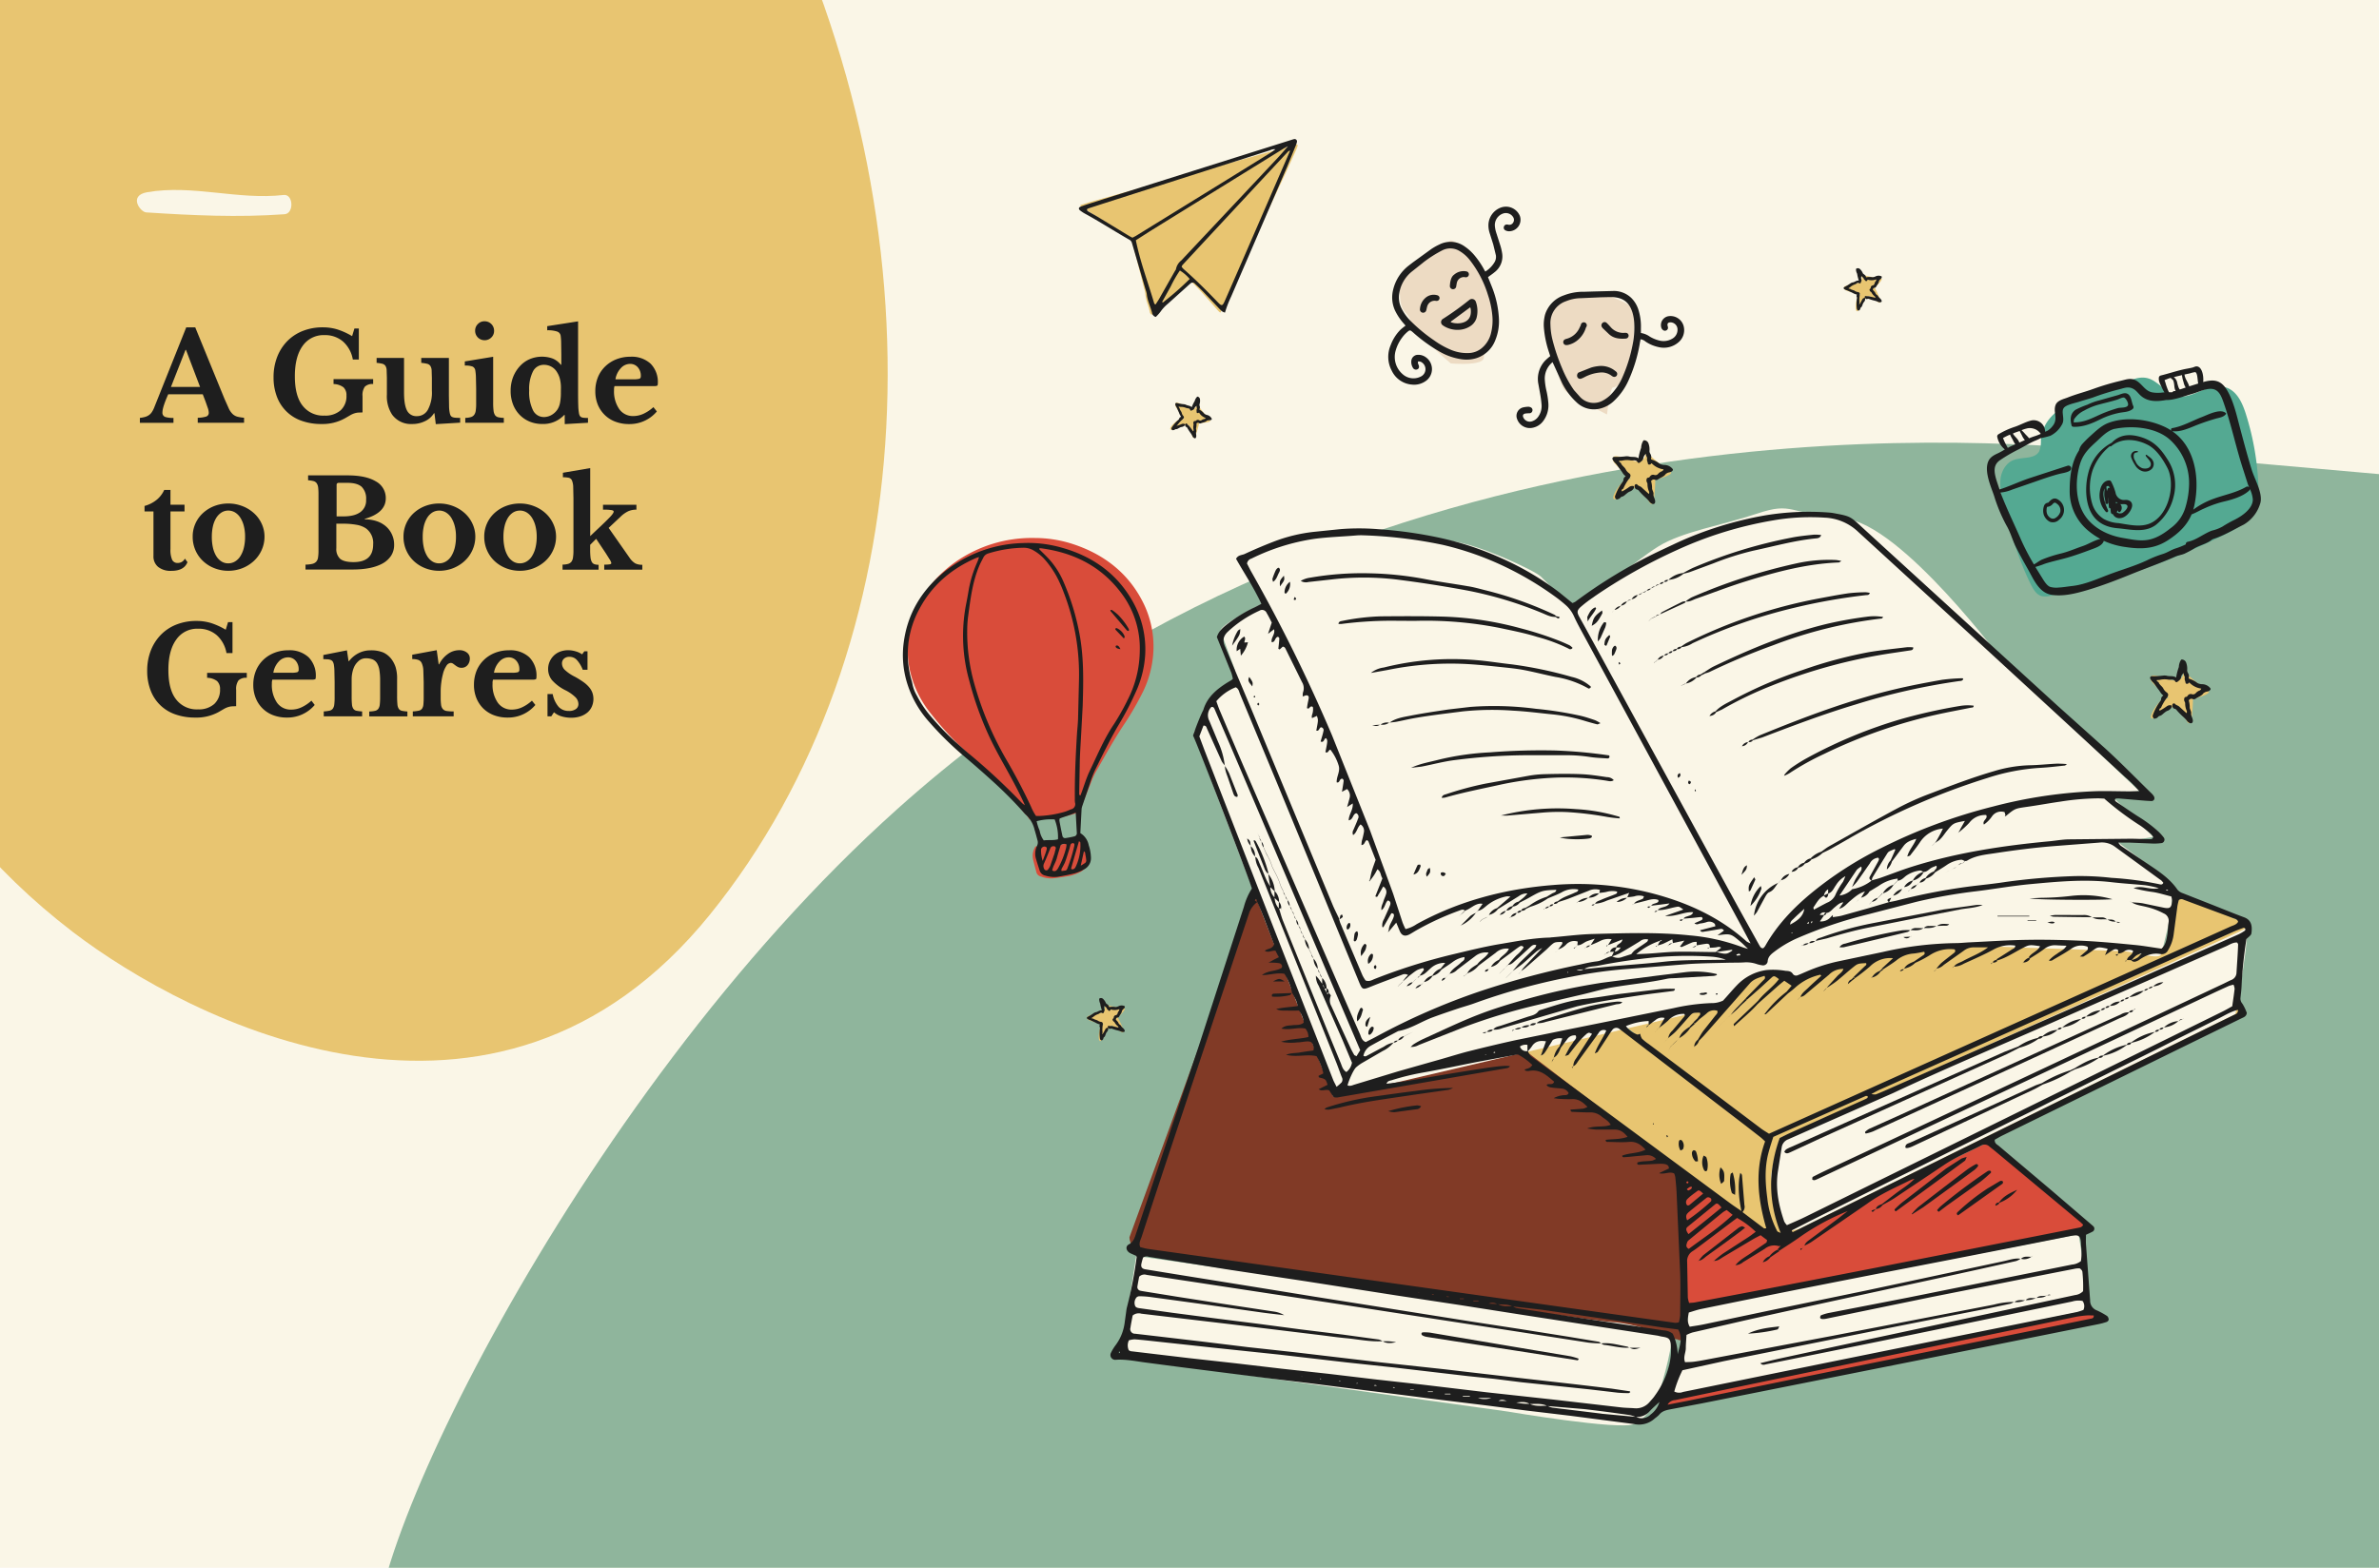 <svg xmlns="http://www.w3.org/2000/svg" viewBox="0 0 792 522"><style>.M{fill:#1e1e1e}.N{fill:#e8c571}.O{fill:#faf6e7}</style><defs><clipPath id="A"><path d="M0 0h380v403H0z" fill="none"/></clipPath><clipPath id="B"><path d="M71.3 106.58h723v417h-723z" fill="none"/></clipPath><path id="C" d="m419.92 280.13-.6-1.17a1.6 1.6 0 0 0 .6 1.17"/><path id="D" d="M540 163.63a19.5 19.5 0 0 0 2.46-1.54 1.85 1.85 0 0 1 1.1-.28c.45 0 .59.31.39.71a2.55 2.55 0 0 1-1.5 1.2 3.4 3.4 0 0 0-.75.49c-.57.39-1 1-1.7 1.16-.49.08-.64.62-1.1.76s-.65.31-.94 0a1 1 0 0 1-.22-1.14 18.1 18.1 0 0 1 2.5-4.62 1.2 1.2 0 0 0 .23-.62 1.24 1.24 0 0 1 .69-1.1c0-.08 0-.17-.05-.19-.72-.45-1-1.24-1.51-1.85s-1.09-1.57-1.72-2.29a4.5 4.5 0 0 1-1-1.29.59.59 0 0 1 .54-.9 25 25 0 0 0 3.78-.19 3.4 3.4 0 0 1 1.34.11c1 .18 2-.09 2.93.54a18 18 0 0 1 .89-3.49 5 5 0 0 1 .42-1.82c.2-.32.3-.83.78-.67a1.57 1.57 0 0 1 1.19.9 5.84 5.84 0 0 1 .38 2.68 1.8 1.8 0 0 0 .28.9 2 2 0 0 1 .26 1.55c-.08.21.08.36.27.4a8.7 8.7 0 0 1 2.63 1.39 3.5 3.5 0 0 0 1.62.38 3.52 3.52 0 0 1 2.58 1.25c.32.39.16.54-.12.82-.48.47-1.17.31-1.67.67-.13.09-.33.12-.4.24-.63.94-1.73 1.21-2.58 1.82a1 1 0 0 1-1 .15 1 1 0 0 0-1.33.46 8.7 8.7 0 0 1 .33 2.22c-.08.64.56 1.35.47 2.07-.1.91.57 1.6.56 2.48 0 .72-.44 1-1.1.74a2.26 2.26 0 0 1-.94-.83 11 11 0 0 0-1.31-1.35 24 24 0 0 1-2-2.05 1.1 1.1 0 0 0-.68-.5c-.66-.11-.76-.67-.82-1.18s.61-.8.86-.49c.41.51 1.07.56 1.51 1l2.38 2.14a.94.94 0 0 0 0-.92 6 6 0 0 1-.46-2.38c0-.4-.36-.71-.35-1.15s.05-.93.68-1c.31 0 .41-.27.56-.45a1.2 1.2 0 0 1 1.34-.44 1.18 1.18 0 0 0 1.3-.35 3.1 3.1 0 0 1 1.26-.86 1 1 0 0 0 .56-.65 6.66 6.66 0 0 1-3.94-2c-.23 0-.28.28-.47.35-.38.15-.78.07-.81-.32s-.4-1-.27-1.57-.53-1-.33-1.66a2.44 2.44 0 0 0-.89 1.4c-.09.81-.7 1.13-1.21 1.55a.48.48 0 0 1-.73-.12c-.34-.68-1-.65-1.52-.6a3.5 3.5 0 0 1-1.07-.05 6.7 6.7 0 0 0-2.6.14l-1 .06c0 .29.19.39.34.51s.26.1.29.18c.28.9 1.19 1.32 1.59 2.11a3.4 3.4 0 0 0 1.07 1.26c.8.55.63 1.17.06 1.9a16 16 0 0 0-1.79 3 .78.78 0 0 1-.31.42.49.49 0 0 0-.23.8"/></defs><path d="M0 0h792v522H0z" class="O"/><g clip-path="url(#A)" class="N"><path d="M236.37 304.49c-71.51 88.4-173.75 35.15-212.12 5.82-109.85-84-105.53-241.77-34-330.18s178.89-195.6 264.66-24.19c60.24 120.51 52.97 260.16-18.54 348.55" fill-rule="evenodd"/></g><path d="M94.45 64.92C79.12 66.67 64.12 61.37 49 64c-6.34 1.11-2.3 6.59-.34 6.72 15.34 1 30.73 1.73 46.07.61 3.21-.21 2.95-6.78-.28-6.41" class="O"/><path d="M67.5 131.28H56q-1.92 4.32-1.92 6a1.46 1.46 0 0 0 .92 1.55 8.7 8.7 0 0 0 2.75.32v1.63H46.57v-1.63a12 12 0 0 0 1.69-.32 4.6 4.6 0 0 0 1.26-.57 3.7 3.7 0 0 0 1-1 8 8 0 0 0 .77-1.45L62 109h3l9.73 23.78 1.45 3.26a6.2 6.2 0 0 0 1.26 1.81 3.75 3.75 0 0 0 1.55.88 13 13 0 0 0 2.26.36v1.67H65.83v-1.66a10 10 0 0 0 2.81-.4 1.28 1.28 0 0 0 .86-1.31 5 5 0 0 0-.29-1.46l-.77-2.2zm-10.59-2.44h9.7l-4.69-12.34h-.16zM107 141.18a19.2 19.2 0 0 1-6.62-1.08 13.45 13.45 0 0 1-8.19-8 17.8 17.8 0 0 1-1.12-6.46 18.5 18.5 0 0 1 1.2-6.78 15.5 15.5 0 0 1 3.36-5.27 14.8 14.8 0 0 1 5.18-3.4 17.9 17.9 0 0 1 6.68-1.2 16.5 16.5 0 0 1 4.8.69 23.5 23.5 0 0 1 4.93 2.24l.77-2.53h1.47v10.31h-2a10.37 10.37 0 0 0-3.28-6 9.14 9.14 0 0 0-6.17-2.12 8.45 8.45 0 0 0-7.27 3.61q-2.58 3.6-2.58 10.08t2.52 9.73a8.61 8.61 0 0 0 7.33 3.38 7.7 7.7 0 0 0 5.4-1.77 6.32 6.32 0 0 0 1.93-4.91 3.53 3.53 0 0 0-1-2.75 5.76 5.76 0 0 0-3.3-1.08v-1.63h13.19v1.63a3.6 3.6 0 0 0-2.77.88 4.88 4.88 0 0 0-.77 3.15v5.42l-1.51.06a6.4 6.4 0 0 0-1.2.25 7.2 7.2 0 0 0-1.32.59l-1.83 1.06a15.3 15.3 0 0 1-7.83 1.9m36.78-15.31-.08-2.59a2.94 2.94 0 0 0-.45-1.47 1.8 1.8 0 0 0-1.08-.69 14 14 0 0 0-1.93-.3v-1.63h9.2v12.34l.06 3.89a12 12 0 0 0 .23 2.09 3.4 3.4 0 0 0 .28.84 1.27 1.27 0 0 0 .53.49 3 3 0 0 0 1 .24q.63.06 1.65.06v1.59l-8.11.49-.44-3.62h-.17a6.94 6.94 0 0 1-3 2.64 9.54 9.54 0 0 1-4.28.94 7.71 7.71 0 0 1-6.63-3.1 11.1 11.1 0 0 1-1.76-6.72v-5.49l-.08-2.63a2.94 2.94 0 0 0-.42-1.45 1.83 1.83 0 0 0-1-.67 13 13 0 0 0-1.92-.3v-1.63h9.13v11.52c0 2.75.33 4.73 1 6a3.44 3.44 0 0 0 3.26 1.85 4.09 4.09 0 0 0 3.71-2.2 12 12 0 0 0 1.3-6.23zm20.4 8.22a20 20 0 0 0 .13 2.61 3.5 3.5 0 0 0 .48 1.51 1.82 1.82 0 0 0 1.06.71 8.7 8.7 0 0 0 1.88.22v1.63H154.9v-1.63a6.8 6.8 0 0 0 1.85-.26 2.14 2.14 0 0 0 1.1-.74 3 3 0 0 0 .53-1.42 15 15 0 0 0 .14-2.34v-5l-.08-3.89a16 16 0 0 0-.2-2.1 1.72 1.72 0 0 0-.92-1.34 6.9 6.9 0 0 0-2.58-.33v-1.38l9.44-1.55zm-6-23.94a3.06 3.06 0 0 1 .91-2.26 3 3 0 0 1 2.22-.92 3.14 3.14 0 0 1 3.18 3.18 3 3 0 0 1-.92 2.22 3.06 3.06 0 0 1-2.26.91 3.11 3.11 0 0 1-3.13-3.13M188 138.17h-.17a9.5 9.5 0 0 1-7.29 3 10.9 10.9 0 0 1-4.25-.81 10 10 0 0 1-3.34-2.29 10.2 10.2 0 0 1-2.18-3.48 12.3 12.3 0 0 1-.77-4.46 12.6 12.6 0 0 1 .79-4.52A11.6 11.6 0 0 1 173 122a9.6 9.6 0 0 1 3.26-2.38 10.53 10.53 0 0 1 7.7-.25 6.56 6.56 0 0 1 2.74 2.08h.17V118l-.06-4.14a17 17 0 0 0-.19-2.26 1.77 1.77 0 0 0-1.24-1.24 9.7 9.7 0 0 0-3.2-.39v-1.37l10.27-1.6v23.29q0 3.06.06 4.71a18 18 0 0 0 .22 2.5 3 3 0 0 0 .25.86 1.2 1.2 0 0 0 .48.51 2.4 2.4 0 0 0 .88.24 14 14 0 0 0 1.41.06v1.59l-7.74.45zm-1.26-9.09a12 12 0 0 0-.33-2.87 7.7 7.7 0 0 0-1-2.34 4.93 4.93 0 0 0-1.87-1.79 5.1 5.1 0 0 0-2.45-.61 4 4 0 0 0-3.66 2.2 13.06 13.06 0 0 0-1.26 6.39 13.7 13.7 0 0 0 1.26 6.52 4 4 0 0 0 3.62 2.28 5.13 5.13 0 0 0 2.57-.69 5.9 5.9 0 0 0 2-1.88 6.4 6.4 0 0 0 .83-2.22 17.5 17.5 0 0 0 .27-3.4zm31.93 7.92a11.82 11.82 0 0 1-9.24 4.2 12.6 12.6 0 0 1-4.58-.8 10 10 0 0 1-3.53-2.24 10.2 10.2 0 0 1-2.32-3.46 11.7 11.7 0 0 1-.81-4.44 12.1 12.1 0 0 1 .85-4.62 10.5 10.5 0 0 1 2.43-3.62 11.2 11.2 0 0 1 3.7-2.38 12.6 12.6 0 0 1 4.71-.86 9.27 9.27 0 0 1 6.72 2.32 8.65 8.65 0 0 1 2.4 6.52c0 .43-.07.7-.2.79a2.6 2.6 0 0 1-1.14.14h-13.08a3.8 3.8 0 0 0-.16 1.35 10.36 10.36 0 0 0 1.73 6.31 5.54 5.54 0 0 0 4.7 2.32 8.2 8.2 0 0 0 3.4-.77 13.2 13.2 0 0 0 3.28-2.2zm-7.9-10.71a7.4 7.4 0 0 0 2.1-.18c.31-.12.47-.41.47-.88a4.23 4.23 0 0 0-1-2.93 3.29 3.29 0 0 0-2.57-1.14 4.16 4.16 0 0 0-3.11 1.45 7 7 0 0 0-1.77 3.68zM48.12 170.3v-1.84a10.8 10.8 0 0 0 4.09-2.09 9.1 9.1 0 0 0 2.46-3.24h2.08v4.93h4.68v2.24h-4.68v12.5a8.3 8.3 0 0 0 .55 3.58 1.92 1.92 0 0 0 1.85 1.06 2.61 2.61 0 0 0 2.41-1.44l.85 1.18q-1.14 2.9-5.37 2.89a6.63 6.63 0 0 1-4.38-1.3 4.49 4.49 0 0 1-1.57-3.67v-14.8zM76 167.65a12.8 12.8 0 0 1 4.63.84 12.1 12.1 0 0 1 3.82 2.3 10.7 10.7 0 0 1 2.61 3.48 10.14 10.14 0 0 1 1 4.42 10.8 10.8 0 0 1-1 4.56 11.1 11.1 0 0 1-2.61 3.58 12.2 12.2 0 0 1-3.82 2.37 12.8 12.8 0 0 1-4.63.85 12.5 12.5 0 0 1-4.56-.84 11.5 11.5 0 0 1-3.78-2.34 10.7 10.7 0 0 1-2.57-3.6 11 11 0 0 1-.94-4.58 10.53 10.53 0 0 1 3.51-7.94 11.9 11.9 0 0 1 3.78-2.29 12.9 12.9 0 0 1 4.56-.81m0 2.35a4.2 4.2 0 0 0-2.24.63 5.7 5.7 0 0 0-1.76 1.79 9.4 9.4 0 0 0-1.1 2.74 15.8 15.8 0 0 0-.38 3.57 16.3 16.3 0 0 0 .38 3.66 9.4 9.4 0 0 0 1.1 2.77 5.6 5.6 0 0 0 1.71 1.77 4.1 4.1 0 0 0 2.26.64 4.3 4.3 0 0 0 2.31-.64 5.4 5.4 0 0 0 1.77-1.79 9.4 9.4 0 0 0 1.14-2.79 15 15 0 0 0 .4-3.62 14.2 14.2 0 0 0-.4-3.54 9.4 9.4 0 0 0-1.14-2.75 5.54 5.54 0 0 0-1.77-1.8A4.4 4.4 0 0 0 76 170m25.71 19.64V188a10.4 10.4 0 0 0 2.22-.24 2.65 2.65 0 0 0 1.3-.69 2.6 2.6 0 0 0 .64-1.39 14.3 14.3 0 0 0 .16-2.32v-18.8a18 18 0 0 0-.12-2.31 3.1 3.1 0 0 0-.51-1.38 1.9 1.9 0 0 0-1.06-.69 10.4 10.4 0 0 0-1.77-.27v-1.63h13.07c4.1 0 7.25.66 9.47 2a6.24 6.24 0 0 1 3.32 5.64q0 4.84-7 6.84v.16a12.2 12.2 0 0 1 4.05.64 8.9 8.9 0 0 1 3.08 1.77 7.9 7.9 0 0 1 1.95 2.69 8 8 0 0 1 .7 3.38 6.6 6.6 0 0 1-1 3.62 8.1 8.1 0 0 1-2.87 2.61q-3.63 2-10 2zm12.71-17.71a12.8 12.8 0 0 0 3.17-.35 7 7 0 0 0 2.29-1 4.72 4.72 0 0 0 2-4.19 5.54 5.54 0 0 0-1.47-4.3c-1-.88-2.55-1.32-4.72-1.32h-2.89c-.49 0-.74.23-.74.69v10.47zm3.26 15.23q6.55 0 6.55-5.91a6 6 0 0 0-2.36-5.29 8 8 0 0 0-3.16-1.22 25.5 25.5 0 0 0-4.74-.37h-2v8.15a4.37 4.37 0 0 0 1.31 3.58c.91.71 2.36 1.06 4.4 1.06m28.5-19.51a12.8 12.8 0 0 1 4.63.84 12.2 12.2 0 0 1 3.82 2.3 10.7 10.7 0 0 1 2.61 3.48 10.14 10.14 0 0 1 1 4.42 10.8 10.8 0 0 1-1 4.56 11.1 11.1 0 0 1-2.61 3.58 12.4 12.4 0 0 1-3.82 2.37 12.8 12.8 0 0 1-4.63.85 12.5 12.5 0 0 1-4.56-.84 11.6 11.6 0 0 1-3.79-2.34 10.8 10.8 0 0 1-2.56-3.6 11 11 0 0 1-.94-4.58 10.57 10.57 0 0 1 3.5-7.94 12 12 0 0 1 3.79-2.29 12.9 12.9 0 0 1 4.56-.81m0 2.36a4.2 4.2 0 0 0-2.24.63 5.6 5.6 0 0 0-1.73 1.78 9.4 9.4 0 0 0-1.1 2.74 15.2 15.2 0 0 0-.38 3.57 15.7 15.7 0 0 0 .38 3.66 9.4 9.4 0 0 0 1.1 2.77 5.6 5.6 0 0 0 1.71 1.77 4.1 4.1 0 0 0 2.26.64 4.27 4.27 0 0 0 2.3-.64 5.34 5.34 0 0 0 1.78-1.79 10 10 0 0 0 1.14-2.79 15 15 0 0 0 .4-3.62 14.2 14.2 0 0 0-.4-3.54 10 10 0 0 0-1.14-2.75 5.5 5.5 0 0 0-1.78-1.8 4.35 4.35 0 0 0-2.3-.64zm26.88-2.36a12.7 12.7 0 0 1 4.62.84 12.1 12.1 0 0 1 3.83 2.3 10.7 10.7 0 0 1 2.61 3.48 10.14 10.14 0 0 1 1 4.42 10.8 10.8 0 0 1-1 4.56 11.1 11.1 0 0 1-2.61 3.58 12.3 12.3 0 0 1-3.83 2.37 12.7 12.7 0 0 1-4.62.85 12.5 12.5 0 0 1-4.56-.84 11.6 11.6 0 0 1-3.79-2.34 10.8 10.8 0 0 1-2.56-3.6 11 11 0 0 1-.94-4.58 10.57 10.57 0 0 1 3.5-7.94 12 12 0 0 1 3.79-2.29 12.9 12.9 0 0 1 4.56-.81m0 2.36a4.2 4.2 0 0 0-2.24.63 5.6 5.6 0 0 0-1.73 1.78 9.4 9.4 0 0 0-1.1 2.74 15.2 15.2 0 0 0-.39 3.57 15.7 15.7 0 0 0 .39 3.66 9.4 9.4 0 0 0 1.1 2.77 5.5 5.5 0 0 0 1.71 1.77 4.1 4.1 0 0 0 2.26.64 4.27 4.27 0 0 0 2.3-.64 5.4 5.4 0 0 0 1.77-1.79 9.4 9.4 0 0 0 1.14-2.79 15 15 0 0 0 .41-3.62 14.2 14.2 0 0 0-.41-3.54 9.4 9.4 0 0 0-1.14-2.75 5.54 5.54 0 0 0-1.77-1.8 4.35 4.35 0 0 0-2.3-.64zm28.1 17.99a11 11 0 0 0 1.83-.1c.36-.07.53-.21.53-.43a3.8 3.8 0 0 0-.55-1.2l-1.4-2.22-3.1-4.64-2 2V183a22 22 0 0 0 .12 2.57 4.2 4.2 0 0 0 .43 1.53 1.6 1.6 0 0 0 .85.75 4 4 0 0 0 1.41.2v1.63h-12V188a7.3 7.3 0 0 0 1.84-.24 2.2 2.2 0 0 0 1.1-.71 3 3 0 0 0 .54-1.43 15 15 0 0 0 .15-2.38V166l-.08-3.91a6 6 0 0 0-.43-2.14 1.54 1.54 0 0 0-1.06-.87 9 9 0 0 0-1.94-.17v-1.5l9.09-1.55v22.64l3.91-3.7q2.11-2 3-3c.6-.67.9-1.15.9-1.45s-.26-.41-.76-.51a17 17 0 0 0-2.79-.14v-1.63h11.12v1.63a6.5 6.5 0 0 0-2.73.53 9.5 9.5 0 0 0-2.56 1.83l-3.95 3.71 7 10a6.1 6.1 0 0 0 1.83 1.8 5 5 0 0 0 2.37.48v1.63h-12.67zM64.94 238.92a19.2 19.2 0 0 1-6.62-1.08 13.38 13.38 0 0 1-8.19-8A17.8 17.8 0 0 1 49 223.4a18.5 18.5 0 0 1 1.2-6.78 15.5 15.5 0 0 1 3.37-5.27 14.7 14.7 0 0 1 5.17-3.4 17.9 17.9 0 0 1 6.68-1.2 16.5 16.5 0 0 1 4.8.69 23.5 23.5 0 0 1 4.93 2.24l.77-2.53h1.48v10.31h-2a10.37 10.37 0 0 0-3.28-6 9.13 9.13 0 0 0-6.16-2.12 8.43 8.43 0 0 0-7.31 3.66q-2.59 3.6-2.59 10.08t2.52 9.73a8.61 8.61 0 0 0 7.34 3.38 7.7 7.7 0 0 0 5.39-1.77 6.33 6.33 0 0 0 1.94-4.91 3.53 3.53 0 0 0-1-2.75 5.76 5.76 0 0 0-3.3-1.08v-1.63h13.21v1.63a3.6 3.6 0 0 0-2.77.88 4.9 4.9 0 0 0-.77 3.16v5.41l-1.51.06a6.4 6.4 0 0 0-1.2.25 7.2 7.2 0 0 0-1.32.59l-1.83 1.06a15.3 15.3 0 0 1-7.82 1.83m39.83-4.2a11.85 11.85 0 0 1-9.25 4.2 12.6 12.6 0 0 1-4.58-.79 10 10 0 0 1-5.8-5.68 11.6 11.6 0 0 1-.82-4.44 12.2 12.2 0 0 1 .86-4.63 10.6 10.6 0 0 1 2.42-3.62 11.2 11.2 0 0 1 3.71-2.38 12.5 12.5 0 0 1 4.7-.86 9.25 9.25 0 0 1 6.72 2.32 8.65 8.65 0 0 1 2.4 6.52c0 .43-.07.7-.2.79a2.6 2.6 0 0 1-1.14.14H90.67a4 4 0 0 0-.16 1.35 10.36 10.36 0 0 0 1.73 6.36 5.56 5.56 0 0 0 4.76 2.27 8 8 0 0 0 3.4-.77 13.4 13.4 0 0 0 3.28-2.2zM96.87 224a7.4 7.4 0 0 0 2.09-.18.82.82 0 0 0 .47-.87 4.24 4.24 0 0 0-1-2.94 3.29 3.29 0 0 0-2.56-1.14 4.2 4.2 0 0 0-3.12 1.45A7 7 0 0 0 91 224zm20.2 7.88a26 26 0 0 0 .1 2.62 3 3 0 0 0 .45 1.47 1.63 1.63 0 0 0 1 .67 12.4 12.4 0 0 0 1.94.24v1.63h-12.78v-1.63a12 12 0 0 0 1.89-.24 1.9 1.9 0 0 0 1.1-.65 2.8 2.8 0 0 0 .51-1.39 19 19 0 0 0 .12-2.44v-5.09l-.08-3.89a14 14 0 0 0-.2-2 3 3 0 0 0-.33-.87 1.28 1.28 0 0 0-.61-.53 3.3 3.3 0 0 0-1-.25c-.4 0-.92-.06-1.54-.06v-1.38l7.86-1.55.53 3.59h.16a9.35 9.35 0 0 1 3.18-2.65 8.64 8.64 0 0 1 4-.94 10.6 10.6 0 0 1 4.21.71 7.3 7.3 0 0 1 2.87 2.39 9.6 9.6 0 0 1 1.23 2.42 12.7 12.7 0 0 1 .52 4.09v5.75a25 25 0 0 0 .11 2.62 3.16 3.16 0 0 0 .44 1.47 1.7 1.7 0 0 0 1 .67 12 12 0 0 0 1.88.24v1.63h-12.7v-1.63a9 9 0 0 0 1.93-.22 1.87 1.87 0 0 0 1.08-.67 3 3 0 0 0 .49-1.41 20 20 0 0 0 .12-2.42v-5.54a21.6 21.6 0 0 0-.24-3.5 6.4 6.4 0 0 0-.79-2.3 3.17 3.17 0 0 0-1.45-1.27 5.8 5.8 0 0 0-2.24-.38 3.5 3.5 0 0 0-2.24.73 6.2 6.2 0 0 0-1.63 2 9 9 0 0 0-.63 1.89 10.7 10.7 0 0 0-.26 2.42zm29.64.32a18 18 0 0 0 .14 2.51 2.66 2.66 0 0 0 .6 1.4 2.1 2.1 0 0 0 1.3.63 14 14 0 0 0 2.28.14v1.63h-13.6v-1.63a13 13 0 0 0 1.95-.24 1.82 1.82 0 0 0 1.1-.65 2.86 2.86 0 0 0 .47-1.41 23 23 0 0 0 .1-2.46v-5l-.12-4a6.5 6.5 0 0 0-.53-2.32 2 2 0 0 0-1.16-1.08 6 6 0 0 0-2-.27V218l8.15-1.51.65 4.69h.16a9.24 9.24 0 0 1 2.9-3.43 6.45 6.45 0 0 1 3.78-1.26 4 4 0 0 1 2.53.77 2.41 2.41 0 0 1 1 2 3.32 3.32 0 0 1-.76 2.2 2.53 2.53 0 0 1-2.06.89 2.4 2.4 0 0 1-1.09-.24 5 5 0 0 1-.88-.55l-.77-.57a1.4 1.4 0 0 0-.8-.26 1.89 1.89 0 0 0-1.46 1 8.5 8.5 0 0 0-1.14 2.73 21 21 0 0 0-.53 2.75 22 22 0 0 0-.21 3zm31.52 2.52a11.82 11.82 0 0 1-9.24 4.2 12.6 12.6 0 0 1-4.58-.79 10.3 10.3 0 0 1-3.53-2.24 10.4 10.4 0 0 1-2.28-3.44 11.7 11.7 0 0 1-.81-4.44 12.4 12.4 0 0 1 .85-4.63 10.6 10.6 0 0 1 2.43-3.62 11.2 11.2 0 0 1 3.7-2.38 12.6 12.6 0 0 1 4.71-.86 9.25 9.25 0 0 1 6.72 2.32 8.65 8.65 0 0 1 2.4 6.52c0 .43-.07.7-.2.79a2.6 2.6 0 0 1-1.14.14h-13.12a3.8 3.8 0 0 0-.16 1.35 10.36 10.36 0 0 0 1.73 6.31 5.55 5.55 0 0 0 4.71 2.32 8.1 8.1 0 0 0 3.4-.77 13.1 13.1 0 0 0 3.27-2.2zm-7.9-10.72a7.4 7.4 0 0 0 2.1-.18.82.82 0 0 0 .47-.87 4.24 4.24 0 0 0-1-2.94 3.29 3.29 0 0 0-2.56-1.14 4.2 4.2 0 0 0-3.12 1.45 7 7 0 0 0-1.77 3.68zm13.2 14.51h-1.26v-7.41H184a9.1 9.1 0 0 0 2 4.28 4.53 4.53 0 0 0 3.38 1.34 3.8 3.8 0 0 0 2.34-.63 2 2 0 0 0 .84-1.73 3.24 3.24 0 0 0-1-2.22 13.1 13.1 0 0 0-3.3-2.3 15 15 0 0 1-4.44-3.32 5.77 5.77 0 0 1-1.34-3.73 6.1 6.1 0 0 1 .51-2.5 6.4 6.4 0 0 1 1.38-2 6.1 6.1 0 0 1 2.1-1.32 7.4 7.4 0 0 1 2.65-.47 8.6 8.6 0 0 1 2.5.37 7.3 7.3 0 0 1 2.18 1l.73-1h1.06V223H194a10.4 10.4 0 0 0-2-3.3 3.26 3.26 0 0 0-2.42-1 2.6 2.6 0 0 0-1.82.61 2.12 2.12 0 0 0-.67 1.63 3.05 3.05 0 0 0 1 2.16 13.8 13.8 0 0 0 3.32 2.24 29 29 0 0 1 2.81 1.75 10.6 10.6 0 0 1 1.91 1.73 6 6 0 0 1 1.08 1.83 6.35 6.35 0 0 1-.18 4.62 5.5 5.5 0 0 1-1.51 2 7.1 7.1 0 0 1-2.34 1.26 9.6 9.6 0 0 1-3 .45 11 11 0 0 1-3.26-.47 6.4 6.4 0 0 1-2.49-1.36z" class="M"/><g clip-path="url(#B)"><path d="M132.36 552.08c-1.86.19-4.09 0-5.49-1.77-14-17.7 62.9-183.37 171.93-281C454.33 130 656.29 146.23 701.36 149.85l125.38 11.08-3.62 382.28z" fill="#8fb59c"/></g><path d="m559.71 390.39 1.18 45.67 135.53-26.76-34.56-28.94-70.25 33.73zm-5.06 75.72 143.05-29.16 2.42 1.25-.67 1.66-145.53 28.38z" fill="#d94c3a"/><g class="N"><path d="m503.36 347.79 34.34-7.13 50.3 37.65 160.37-71 .37 3.35-155.51 68.9s-6.77 19.59.81 29.43l151.07-73.45 1.07 2.67-153.81 75.22z"/><path d="M539.28 340.24 588 378.67l159.47-71.06s-12.29-6.12-22.29-9c0 0-2.92 16.81-4.79 17.56s-26.36-4.32-64.61-1.41-58.61 11.78-58.61 11.78-4.74-2.72-9.17-2.47-13.4 10.17-13.4 10.17Z"/></g><path d="M592.48 378.93s-3.16 11.24-2.82 13.16l3.14 18.46 6.2-1.35 145.2-71.51s5.67-30.29 3.23-28.49-154.95 69.73-154.95 69.73m-30.18 54.91s-1.17 10.65-1.24 13.9S553 465 556 465s140-29 140-29l-4-25-130.09 25" class="O"/><path d="m418 297-42 115c0 2 2 5 2 5l180.51 29s2.49 2 2.49-5-3.17-52.83-3.17-52.83l-51.77-39.68z" fill="#813a26"/><path d="M378.26 418.2 373 452l129 18s37 6.3 42 4.15 8-9.15 8-9.15 5.26-16.91 4.13-19-13.68-5.53-19.41-5.78-158.46-22.02-158.46-22.02m19.23-174.37c-.49 1.17 46.44 121.48 46.44 121.48l129.22-30.25c.85-.07 10.21-10.55 10.21-10.55s5-.53 6.81-1 8.51 2.72 8.51 2.72l21.79-7.83 35.33-3.66c.21.28 49 1.8 51.62 2s11.38 2.91 12 1.07 3.47-13.11 3.54-16.47 2.21-5-1.37-8.17-16.33-12.62-16.33-12.62l11.59-1.88L703 265l9.19-1.6-44.74-42.4S633 174.36 614 172.68 597 167 585 171s-25 6-33 11-21.76 17-21.76 17l-6.24 4-11-11c-2-2-20.45-10.66-29.72-11.83S463 177 448 177s-34.85 7.94-34.85 7.94l6.74 16.15s-14.21 7.17-13.55 9l4.77 12.93S410 230 407 231s-9.51 12.83-9.51 12.83" class="O"/><g class="M"><path d="m549.66 301.81-.08.06h.12v-.07h-.08zm197.44 3.62c-3.71-1.37-7.36-2.89-11.05-4.34l-9.37-3.69a4 4 0 0 1-1.76-1.15c-2.29-3.36-5.51-5.64-8.79-7.85l-10.15-6.84a4.4 4.4 0 0 1-.74-1h3.75l7.91.32a18 18 0 0 0 2.86-.19 1.18 1.18 0 0 0 .65-1.74 16.6 16.6 0 0 0-1.66-1.89 43.6 43.6 0 0 0-6.89-5.18c-2.43-1.55-4.79-3.19-7.17-4.81-.36-.25-.81-.53-.42-1.14a6 6 0 0 1 1-.08l7.16.61c1.32.11 2.63.23 3.94.26a1.08 1.08 0 0 0 .81-.57 1.26 1.26 0 0 0-.11-1 5 5 0 0 0-.92-1.1c-5.06-4.94-10-10-15.23-14.79l-16.09-14.42-22.32-20.38q-21.24-19.38-42.51-38.81c-4-3.7-4-3.76-9.31-4.75a14 14 0 0 0-1.78-.24 89.3 89.3 0 0 0-21.17.92 120 120 0 0 0-29.74 9.27l-5.86 2.76a166.4 166.4 0 0 0-27.67 16.73 4.4 4.4 0 0 1-1 .44l-4.47-3.63A95.2 95.2 0 0 0 500.13 186a102.6 102.6 0 0 0-20.77-6.92 143.4 143.4 0 0 0-20.64-2.89 78 78 0 0 0-12.58 0l-8.58.88a53.4 53.4 0 0 0-13.6 3.3q-4.86 1.88-9.59 4.08c-.92.43-2.19.3-2.87 1.61 2.75 4.91 6 9.66 8.39 15-.89.46-1.6.86-2.34 1.21a47.7 47.7 0 0 0-8.59 5.25c-1.61 1.23-3.22 2.52-3.85 4.6l4.85 12a13 13 0 0 1 .45 1.87 4 4 0 0 1-.41.44c-.4.25-.82.48-1.23.73-3.63 2.25-6.85 4.87-8.16 9.19a6 6 0 0 1-.32.64 82 82 0 0 0-3.11 7.93c1.44 2.82 18.64 47.54 19.59 50.93a21.3 21.3 0 0 0-2.66 6.1l-15.09 46.55-20.77 62.1c-.49 1.45-.83 2.87-2.45 3.74-1.31.71-.86 2.33.62 3l1.84.81c.08.24.16.35.15.46a139 139 0 0 1-3.21 16.56 9 9 0 0 0-.25 1.38l-.59 4.26a15.8 15.8 0 0 1-3.05 7.2 14.7 14.7 0 0 0-1.48 2.47 1.6 1.6 0 0 0 1.46 2.29c3.26-.25 6.43.4 9.63.84l12.12 1.59 15.7 2 13.26 1.68 13.92 1.67 15.7 2 13.2 1.66 14.62 1.87 14.29 1.74 14.62 1.86 14.29 1.7 21.39 2.78a7.75 7.75 0 0 0 6.93-1.92 9.5 9.5 0 0 0 1.36-1.15c1-1.27 2.38-1.56 3.79-1.84l10.58-2 37.73-7.52 41.27-8.22 52.88-10.61a22 22 0 0 0 2.77-.75c.29-.1.67-.49.66-.74a1.64 1.64 0 0 0-.49-1.21 25 25 0 0 0-3.45-1.89 3.43 3.43 0 0 1-2.23-3.32l-1.38-18.66c-.07-1.06 0-2.12 0-3.19.9-.43 1.65-.74 2.35-1.14a1.14 1.14 0 0 0 .2-1.59c-.17-.17-.35-.33-.53-.49l-13.67-11.71-17.32-14.63c-.6-.51-1.51-.84-1.4-2.09.73-.41 1.53-.9 2.37-1.32l60.4-29.63 19.4-9.49c.73-.35 1.61-.6 1.74-1.8a16 16 0 0 0-1.46-3.05 2.57 2.57 0 0 1-.65-1.92c.14-1.31.31-2.62.37-3.94a138 138 0 0 1 1.62-15.67c.6-.65 1.55-1.2 1.65-1.87.34-2.42.06-4.45-2.42-5.37m-374.29 145-.29.14v-.51c.1 0 .25 0 .3.05s-.01.16-.01.27zm352.11-148.9a19 19 0 0 1 .44-1.84c.82-.58 1.36-.2 1.89 0l16.16 6c.62.23 1.43.32 1.69 1.23-.56 1-1.67 1.19-2.61 1.62q-14.09 6.36-28.19 12.67l-116.73 52.4-8.65 3.88c-.91-.59-1.84-1.12-2.68-1.75l-16.08-12.12q-10.63-8-21.3-16a15.6 15.6 0 0 1-2.23-1.79 4.5 4.5 0 0 1-.59-1.62c-.34.09-.73.33-1 .24a8.16 8.16 0 0 1-3.75-2.8 21.9 21.9 0 0 1 7.57-1.69v1.38a.83.83 0 0 0-.73.77c.25-.24.49-.48.73-.73.75-.57 1.47-1.18 2.24-1.71a3.27 3.27 0 0 1 3.08-.72l-1.74 3.08-.36.43.43-.37a34 34 0 0 0 2.78-2.23 6.82 6.82 0 0 1 5.41-2.27c.46.54 0 .88-.27 1.21l-3.7 4.41a4 4 0 0 0-1.35 2.43c.87-.76 1.81-1.46 2.6-2.29 1.54-1.63 3-3.35 4.49-5 1.07-1.16 1.1-1.14 3.43-1.18.48.86-.53 1.16-.67 1.79l-.73.7-.73.72.45.45.76-.69.72-.72c.82-.68 1.69-1.31 2.47-2a3.48 3.48 0 0 1 3.56-.86c.22.77-.3 1.15-.65 1.59l-4 5.06c-.7.95-1.25 2-1.86 3a3 3 0 0 0-1.2 2.27 3.16 3.16 0 0 0 1.58-1.94l1.49-1.53q7.73-8.77 15.43-17.56c1.35-1.55 3.15-1.95 4.9-2.53.41.82 0 1.11-.34 1.42l-6 6.15.43.43 4.55-4 3.67-3.37c.83-.73 1-.69 2.5.46-2 2.66-4.84 4.53-6.88 7.13l-.71.72-7.44 7.08c-.08.07 0 .36.12.74 2.66-2.48 5.43-4.69 7.79-7.34l.75-.69 6.16-5.47c.62-.53 1.25-1.05 2-1.63l2.44 1.66-1.68 2a37 37 0 0 0-7.4 7.54c.21-.06.47 0 .6-.16l7.29-6.84a28 28 0 0 0 2.24-1.79 18.37 18.37 0 0 1 8.5-4.42l.32.35c-1.46 1.35-3 2.69-4.42 4.09-.93.89-2 1.64-2.52 2.92 1 0 1.66-.78 2.37-1.37l7.14-6a6.47 6.47 0 0 1 4.8-1.91c-.32 1.07-1.29 1.58-2 2.33q-1.54 1.67-3.07 3.35l.07.07-.07-.07-.5.63.7-.43c1-.68 2-1.31 2.9-2.06 1.77-1.43 3.46-3 5.23-4.4 1.49-1.21 1.62-1.21 4.28-1.36.3.58-.2.82-.5 1.11l-3.61 3.48.41.42a62 62 0 0 0 5-3.9 9.47 9.47 0 0 1 7.68-2.75l-1.72 1.58-2 1.86.34.33c1.48-1 3-1.9 4.44-3a10.1 10.1 0 0 1 5.53-2.3c1.29-.09 2.57-.41 3.79-.61.38.79-.09 1-.45 1.24l-2.93 2c-1.26.57-2.6 1-3.3 2.37a7.16 7.16 0 0 0 3.7-1.92 38 38 0 0 0 4.72-2.48 12.26 12.26 0 0 1 8.39-2c.41.63.09.95-.29 1.25-1.4 1.11-2.84 2.17-4.2 3.33a15.4 15.4 0 0 0-1.57 1.83 4.6 4.6 0 0 0 2.43-1.24l6.64-4.71a5.37 5.37 0 0 1 3.27-1.14h4.83c-2.58 2-5.62 3.05-8.42 4.6-1 .55-2.24.77-2.93 1.83a7.14 7.14 0 0 0 3.32-1c3.35-1.53 6.76-3 10-4.78a11.34 11.34 0 0 1 7.1-1.23c0 .93-.71 1-1.18 1.34l-5.09 3.24.3.36c2.9-.84 5.39-2.52 8-3.89s2.61-1.4 6.22-.85c-.8 1.75-2.84 2.17-3.75 3.69l.36.39c1.59-1 3.25-2 4.77-3.15a5.68 5.68 0 0 1 4-1.24c1 .07 2.06.1 3.43.16-.87 1.49-2.2 1.89-3.16 2.68a12.4 12.4 0 0 0-2.72 2.24c.84.28 1.29-.17 1.76-.45 2-1.16 4-2.28 5.83-3.56a5.67 5.67 0 0 1 5.28-.58 1.07 1.07 0 0 1-.37 1.42l-2.16 1.83c.63 0 1 .1 1.2 0 .92-.54 1.84-1.11 2.71-1.74 2.09-1.53 2.08-1.54 5.33-.84l-.88 2.16c1.2-.78 2-1.42 2.95-1.89a1.43 1.43 0 0 1 1.31.08c.22.2.09.79.09 1.24a3.62 3.62 0 0 0 2.22-.85 2.94 2.94 0 0 1 2.74-.1c0 1.53-1.87 1.8-2 3.11l1.4.05a1.34 1.34 0 0 0 1.55.44 5 5 0 0 0 1-.45c2.21-1.58 4.54-2.57 7.37-2a2.31 2.31 0 0 0 2.37-1.33 13.3 13.3 0 0 0 1.87-5.4l1.26-9.48zm-144.18 99.7-.81-9.92c0-.26-.32-.49-.55-.81-.83 3.25-.68 7.75.37 12.73-1.18-.81-2.39-1.59-3.55-2.44q-19.35-14.3-38.69-28.61l-26-19.13a17.5 17.5 0 0 1-2-1.53 6.5 6.5 0 0 1-.86-1.51 12.6 12.6 0 0 0 1.29-1.55c1.1-1.78 2.69-2.06 4.73-1.74l-1.67 4.7c.87-.21 1.28-.93 1.72-1.6l2.22-3.55a4.9 4.9 0 0 1 3.15-.52l-.89 2.66a7.4 7.4 0 0 0-1.9 3.7c1.36-.69 1.77-2.05 2.35-3.31l2.14-2.85a2.89 2.89 0 0 1 2.78-1.19c.5 1.07-.44 1.54-.81 2.2s-1 1.37-1.38 2.09l-1.36 2.55c.65-.22 1-.22 1.18-.41 1.87-2.32 3.55-4.81 5.83-6.78a2 2 0 0 1 .88-.54c.27-.05.59.17 1.11.34l-1.64 2.5-3.68 5.73a4.35 4.35 0 0 0-.94 2.57c.95-.37 1.31-1.29 1.86-2l6.54-9a1.91 1.91 0 0 1 2.58-.88c-1 2.51-2.8 4.66-3.81 7.62.57-.29.91-.35 1-.56 1.08-1.58 2.11-3.19 3.16-4.79.53-.8 1-1.62 1.61-2.38a1.63 1.63 0 0 1 2.51-.35c.49.34.95.73 1.43 1.09l40.51 31.05 4.82 3.75c.56.43 1.06.94 1.66 1.49-3.52 9.72-2.39 19.33.39 28.93-.35 0-.63.09-.77 0q-3.6-2.69-7.16-5.41a2.44 2.44 0 0 0 .65-2.34m-19.06-7.13c-.09-.16-.28-.32-.26-.46s.28-.32.38-.29.25.25.37.4c-.17.11-.33.25-.49.35m1.58 1.11c0 .76-.64.89-1.11 1.17-.08.05-.34-.16-.49-.28s0-.26.09-.31c.46-.3.85-.79 1.51-.58m-1.42 3.94c1-1 2.2-1.8 3.33-2.66.39-.29.83-.06 1.83.93l-4.61 3.83c-.15.13-.43.08-.67.11a1.53 1.53 0 0 1 .12-2.21m.11 4.66c2-1.69 4.06-3.3 6.11-4.93a.9.9 0 0 1 .65-.23 1.54 1.54 0 0 1 .91.44 1 1 0 0 1 0 .91 68 68 0 0 1-7.94 6.33c-.5-1.08-.43-1.93.32-2.52zM571 401c.63-.5.94-.33 2.11 1.06l-4.9 4-6.09 4.86c-.87-1.22-1-1.88-.23-2.49zm-9.33 12.61a2.44 2.44 0 0 1 .7-.81q5.55-4.56 11.13-9.11a12 12 0 0 1 1.33-.8l2 1.61c-4.61 4.37-9.74 7.68-14.61 11.33-1.11-.58-.83-1.41-.52-2.18zm-53.16-65.74v2.1a2.19 2.19 0 0 1-2.5-1.52 3.27 3.27 0 0 1 2.53-.54zM588.7 384c.45-1.74 1-3.44 1.66-5.46l30.7-13.59c.18-.08.44 0 .66 0 .27.67-.31.78-.68 1l-10.82 4.84-14.41 6.5c-1.09.5-2.16 1.05-3.33 1.62-3.69 10.41-4 20.8.32 31.62-.67-.34-1-.39-1.13-.58a30.8 30.8 0 0 1-3.31-11c-.65-4.95-.95-9.95.34-14.95M713 317.39c-1.25 1.53-1.28 1.56-3.39 2.34 1.56-1.73 1.61-1.73 3.39-2.34M723.11 300c-.18 2.29-.72 2.66-3 2.18l-6.69-1.4c-1.24-.22-2.51-.25-3.77-.35 1.5 1 3.3 1.1 5 1.56a23.8 23.8 0 0 1 5.7 2.15 2.65 2.65 0 0 1 1.61 2.89c-.21 1.43-.21 2.88-.45 4.29-.28 1.63-.52 3.33-1.93 4.55-3.11-.43-6.17-1-9.26-1.27-5.24-.52-10.5-1-15.76-1.29-6.34-.3-12.71-.48-19.06-.39-6.58.08-13.17.54-19.75.84-1.56.07-3.11.26-4.67.26a116 116 0 0 0-24.22 2.94l-14.77 3.11a56.6 56.6 0 0 0-10.92 3.52c-.88.37-1.75.78-2.65 1.11a1.32 1.32 0 0 1-1.63-.38c-.61-1-1.5-1-2.47-1.07A24.3 24.3 0 0 0 588 323a16.7 16.7 0 0 0-9.71 5c-1.58 1.63-3 3.37-4.67 5.17a8.9 8.9 0 0 1-4 .83 68 68 0 0 0-12.46 1.67l-19.71 4-15.15 3.05-17.6 3.59c-5.26 1.15-10.51 2.41-15.73 3.72-3 .76-6 1.72-9 2.57l-14.52 4.12-14.44 4.39c-.77.23-1.55.68-2.41.26.53-1.9 2-5.22 2.88-6a13.2 13.2 0 0 1 2.34-1.65l6.53-3.79a10.3 10.3 0 0 0 3.56-2.78 8 8 0 0 0-3.18 1.35c-1.82.93-3.6 1.93-5.4 2.87-.39.2-.77.58-1.43.17a4.9 4.9 0 0 1 2.38-3.31c3-1.69 6.13-3.29 9.2-4.92 4.21-.72 7.71-3.21 11.64-4.63 2.7-1 5.42-1.91 8.14-2.83 2.05-.68 4.14-1.22 6.17-2a210.6 210.6 0 0 1 32.23-8.74 151 151 0 0 1 18.15-2.48l20.07-1.63c4.78-.31 9.58-.33 14.37-.47 1.44 0 2.88 0 4.31-.08a10.55 10.55 0 0 1 4.25.53 8.7 8.7 0 0 0 1.75.41 1.55 1.55 0 0 0 1.91-1.19c.09-1.69 1.19-2.52 2.35-3.4a37.3 37.3 0 0 1 7.09-4.23 147.6 147.6 0 0 1 24.09-8.16l16-4.14a175 175 0 0 1 19.8-3.5c6.07-.74 12.1-1.83 18.18-2.39 8.95-.83 17.92-1.69 26.93-.65 3.68.43 7.4.66 11.1 1a32 32 0 0 1 4.7 1c-3 .73-5.5-1.09-8.42 0a51 51 0 0 0 6.57 1.3c2 .33 3.93.95 6 1.46a6.3 6.3 0 0 1 .25 1.51m-225.32 50.48c-.1 0-.2.11-.3.09-.34 0-.38-.16-.09-.29a.5.5 0 0 1 .32 0 3 3 0 0 0 .07.2m-3 .64-.27.11h-.09l.09-.2zm27-27.27v-.19a1.5 1.5 0 0 1 .3 0v.19a1.5 1.5 0 0 1-.37 0zm16.39-8.35h1.35a2.67 2.67 0 0 1-2 1.4zm.75 2.1c2.37-1.34 4.7-2.76 7-4.17a3 3 0 0 1 2.8-.59c-.15.27-.22.6-.43.75-1.35 1-2.75 1.86-4.09 2.84a7.6 7.6 0 0 0-1.12 1.26l-3 .95a3.85 3.85 0 0 1-3.39-.23 13.5 13.5 0 0 0 2.16-.81zm14.57-3.28c1.05-.46 2.07-1 3.24-1.57l.19 1.26 3.81-.82-1.47 2c.22 0 .47.18.64.11 1.21-.5 2.38-1.08 3.6-1.56a4.8 4.8 0 0 1 1.34-.13v1.15c1.12-.19 2.23-.41 3.35-.54a1.1 1.1 0 0 1 .88.34 1.9 1.9 0 0 1 .11 1c.68 0 1.37-.05 2-.12s1.07-.39 1.81.09l-1.82 1.47c-4.31 0-8.62-.18-12.93-.1-3.1.06-6.2.42-9.31.61-1.4.09-2.81.13-4.21.19a23.7 23.7 0 0 1 7.73-4.4l.72-.32v.25a5 5 0 0 1-.58.21l-.75 1.34a8.6 8.6 0 0 0 1.58-.46zm23 1.94c.08 0 .19.13.28.2-1.95 1.34-2.15 1.36-5.39.52l4.99-.72zm-25.5 2.5a121 121 0 0 1 19-.21 18.3 18.3 0 0 1 4.58 1l-4 .06c-5.5.09-11 0-16.5.6-6.06.68-12.15 1.06-18.23 1.61l-8.43.85c1.32-.9 2.92-.82 4.38-1.08a194 194 0 0 1 19.2-2.83m-26.16 4.17 2.37-.18a2.43 2.43 0 0 1-2.35.18zm53.22-5.1a6 6 0 0 1 .95-.29c.12 0 .27.23.41.36-.08.07-.14.2-.23.21-.33 0-.67.05-1 .06zm30.55-21.73v1.37l-1.38.68a2.82 2.82 0 0 1 1.4-2.05zm-1.39 2.13c.48.82.86.88 1.26.16a2.7 2.7 0 0 0 .19-.9c1.38-.39 1.77-1.72 2.51-2.7a8.46 8.46 0 0 1 3.17-3.06 17 17 0 0 1-.81 1.9 25 25 0 0 0-2.37 4 5 5 0 0 1-2.89 2.92c-1.47.74-2.91 1.54-4.4 2.33-.08-.33-.24-.62-.16-.73 1.02-1.48 1.83-3.15 3.52-3.92zm11-4.66c1.46-2 2.85-4.07 4.28-6.1a3.48 3.48 0 0 1 2.75-1.89c.52.46.17.9 0 1.28l-2.76 5c-.35.64 0 1.06.59 1.34a14.54 14.54 0 0 1-6.45 2.87 7.22 7.22 0 0 1-4.24 2.11l5.75-8.54a6.2 6.2 0 0 1 1.51-1.11c.38 1.22-.44 1.73-.8 2.38s-.92 1.41-1.29 2.15-.65 1.53-1 2.3a17 17 0 0 0 1.66-1.79m-11 11.09h-1.37a1.47 1.47 0 0 1 2.06-.7.67.67 0 0 0-.69.7m-4.28 2.18a2 2 0 0 0 .59 0c-.2.2-.39.41-.59.62zm-.77.69h-.65c.22-.21.43-.43.65-.65zm-6.19.32c0-1.06.65-1.46 1.12-1.93 1.15-1.15 2.38-2.22 3.58-3.32-.42 2.73-2.42 4-4.68 5.25zm.71 2.83-.25.12c0-.08-.06-.19 0-.23s.16-.09.24-.14 0 .17.01.25m124.61-14.49a5 5 0 0 1 .53.22l-.26.16-.53-.23c.08-.05.18-.16.26-.15m-2-3.24a5.8 5.8 0 0 1 .9 1c-.33.71-.85.58-1.26.48a108 108 0 0 0-16-2.14 91 91 0 0 0-12.57-.57 219 219 0 0 0-22.57 1.92c-3.9.61-7.84 1-11.77 1.48a205 205 0 0 0-24.69 4.76c-.8.2-1.62.33-2.43.49l.71-1.45a4.7 4.7 0 0 0-.9.35c-.52.35-.48.57.13 1.11l-6.74 2-8.85 2.47c-1 .27-2.06.37-3.09.54v-.73l-.74.73a4.22 4.22 0 0 1-3.56 1.4l1.41-2.07a.73.73 0 0 0 .72-.72c1.26-.14 1.92-1.19 2.79-1.9s1.67-1.57 2.89-1.65l-1.42 2.12c1.6-.32 2.52-1.63 3.67-2.59 1.52-1.27 3-2.61 4.94-3.15l-1.3 2.07a4.4 4.4 0 0 0 2.82-2.09l3-1.81a13.7 13.7 0 0 1 6.37-2.46 2.2 2.2 0 0 0 0 .63l-.72.71-.72.73a5.93 5.93 0 0 0-3.5 2.84 5.83 5.83 0 0 0 3.54-2.8l.73-.71.72-.72c1.17-.07 1.89-.94 2.72-1.59a10.25 10.25 0 0 1 4.61-1.78c.37-.07.82.28 1.24.46a5.45 5.45 0 0 0-3.57 2.87 4.4 4.4 0 0 0-2.91 2.2 3.61 3.61 0 0 0 2.94-2.18 5.43 5.43 0 0 0 3.59-2.87c1.15 0 1.81-1 2.71-1.45.48-.25 1-.41 1.53-.63.35 1.06-.63 1.28-.8 1.9a5.24 5.24 0 0 0-2.83 2.22 2.78 2.78 0 0 0-2 1.51 2.48 2.48 0 0 0 2.17-1.35 5.63 5.63 0 0 0 3-2.06c1.38-.87 2.8-1.69 4.13-2.63a10.4 10.4 0 0 1 4.6-1.59c.36 0 .77.27 1.17.45l-.72.71.05.05.74-.73-.06-.05c.24 0 .53 0 .71-.09 2.75-1.69 5.89-2 8.95-2.45 6.51-1 13.06-1.85 19.63-2.39l15.42-1.19a7.3 7.3 0 0 1 5.11 1.26L719.29 293zm-6.89-18.14a36 36 0 0 1 3.68 2.88 4.8 4.8 0 0 1 .76 1c-.22.79-.77.72-1.21.72-2.16 0-4.32-.15-6.48-.14l-20.15.2c-2.27 0-4.53.44-6.8.65-15.55 1.47-30.94 3.78-45.87 8.52-3.43 1.08-6.77 2.41-10.17 3.6-1 .35-2 .59-3 .88a2.7 2.7 0 0 1 .21-.95q2.37-3.93 4.81-7.84c.51-.81.54-.79 2.56-1.62.07.09.24.22.22.26l-1.56 3.52a4.3 4.3 0 0 0-1.24 3 5.4 5.4 0 0 0 1.68-2.64l3.86-5.16c1-1.35 2.33-1.89 4.25-2.39-.89 2.26-2.45 3.69-3 5.9.51-.2.9-.23 1-.43 1.1-1.42 2.21-2.83 3.21-4.32a10.13 10.13 0 0 1 7.65-4.56c-.28.59-.55 1.19-.86 1.77-.43.81-.89 1.6-1.34 2.4l-.48.68.68-.49c1.49-.84 2.29-2.33 3.32-3.6 2.11-2.57 2.1-2.6 6-3.31l-1.72 3.05.28.27a29 29 0 0 0 2.88-2.68 6.6 6.6 0 0 1 5.64-2.61c.73 1.26-1.42 1.79-.75 3.18a10.8 10.8 0 0 0 2.73-2.78 3.68 3.68 0 0 1 4.16-1.36l.27 1 .16.16-.16-.16a9 9 0 0 0-.22.44l.45-.21c3-2.48 3-2.42 7-3 3.67-.51 7.32-1.2 11-1.72a86 86 0 0 1 12.53-1.1c.71 0 1.43.06 2.15.09a98.4 98.4 0 0 0 11.85 8.9zm-186.13-72.76a45 45 0 0 1 4-3.09 180.5 180.5 0 0 1 28.16-15.89 128 128 0 0 1 31.87-9.8 72.4 72.4 0 0 1 17.21-.91 17.15 17.15 0 0 1 10.74 4.4l39.8 36.47q24.76 22.77 49.49 45.57a45 45 0 0 1 4.64 4.6l-3.09.09c-3.72 0-7.44-.15-11.16-.06a157.8 157.8 0 0 0-34.43 5.11 180.7 180.7 0 0 0-37.34 13.89 121.7 121.7 0 0 0-22.95 14.77c-6.15 5.07-11.61 10.75-15.56 17.77a4.3 4.3 0 0 1-.65.75c-.84.07-1-.55-1.32-1q-3.5-6.29-7-12.6-25.37-46.4-50.74-92.81l-2.27-4.09c-.73-1.37-.68-2.03.6-3.17m-109.55-11.4c-.58-1-1.11-2.1-1.58-3a2 2 0 0 1 1.45-1.65 70.4 70.4 0 0 1 20.83-6.56c4.65-.64 9.32-.75 14-1.15a19 19 0 0 1 2.51-.05 152 152 0 0 1 26.39 3.18 100 100 0 0 1 19.35 6.65 107 107 0 0 1 18.26 10.74c1.07.77 2.1 1.61 3.09 2.47a11 11 0 0 1 3 4c1 2.2 2.17 4.28 3.31 6.39q26.22 48.39 52.45 96.79l3 5.65a7.7 7.7 0 0 1-1.26-.59c-9.14-8.22-20-13.11-31.75-16.14a99.6 99.6 0 0 0-32.84-2.69c-15.92 1.28-31.17 5.24-45.29 13a11.1 11.1 0 0 1-3.73 1.66 22 22 0 0 1-1-2.22l-3.13-9.57-7.65-20.95-12.67-31.72a534 534 0 0 0-26.74-54.24m-8.86 24.73c-.95-2.12-.64-3.62.95-5.1a39 39 0 0 1 10.43-6.93 1.65 1.65 0 0 1 2.44.76c.61 1 1.13 2.09 1.7 3.17l-1.25 3.77 2-1.53c.49 1.7-1.12 2.79-.77 4.3 1.31.05.93-1.61 2.12-1.8.07.09.43.33.41.55-.05 1.18-.21 2.35-.32 3.46.25.12.41.24.44.21.34-.29.66-.6 1-.92.75 0 .93.67 1.18 1.16l5.25 10.63a3.9 3.9 0 0 1 .33 3.44 3.7 3.7 0 0 0-.06 1.34 6 6 0 0 0 .6-.21c.81-.38 1.45-.07 1.38.69-.06.59-.22 1.17-.33 1.75s-.19 1.14-.27 1.66c.78.41.84-.31 1.2-.47s.78-.08.82.34a5.5 5.5 0 0 1-.13 1.75c-.12.55-.44 1.06-.19 1.7l1.61-.73c.48 1.36.48 1.36-.2 4.89 1 .26.92-.86 1.54-1.1a.94.94 0 0 1 .85 1.23c-.23 1.16-.61 2.29-.95 3.51 1.25.53 1.05-1.09 1.83-1.11.54.81.54.81-.23 4.63.95.55 1-.76 1.65-.81a15.9 15.9 0 0 1 2.74 5.23c.65 2-.75 3.71-.64 5.65 1.17.34.78-1.4 2-1.18.06.11.35.4.32.66-.13 1.17-.35 2.32-.56 3.67l1.69-.92a3 3 0 0 1 .85 3c-.23.91-.49 1.81-.83 3l1.87-1.2c.2 2.1-1.32 3.67-1.34 5.62 1.56-.21 1.28-2.07 2.53-2.37a1.32 1.32 0 0 1 .57 1.85c-.44 1.23-1 2.43-1.5 3.65a1.86 1.86 0 0 0-.13 1.78c1.28-.82 1.31-2.48 2.48-3.54a2.5 2.5 0 0 1 1.09 2.7 26 26 0 0 1-.67 2.79 10 10 0 0 0-.13 1.38c1.21-.07 1-1.36 1.84-1.66.17.15.42.27.5.46l2.39 6.12c-.42 1.21-.9 2.44-1.27 3.69-.3 1-.47 2.08-.7 3.12l-.23.2.16.15.18-.23c.48-.66 1-1.3 1.44-2s.67-1.17 1-1.78c1.25.77 1 2.05 1.68 3l-2.37 6c.71.47.84-.18 1-.5.57-.89 1.08-1.82 1.63-2.77a2.12 2.12 0 0 1 .92 2.61c-.23.8-.64 1.56-.86 2.36s-.85 1.71-.64 2.9c1.23-.81 1.15-2.35 2.1-3.22.93.17 1 .89.77 1.56-.6 1.56-1.35 3.06-2 4.6a4 4 0 0 0-.58 2.7c.15 0 .33.07.35 0l2.66-4.61c1 0 .92.65.77 1.18-.43 1.48-1.59 2.69-1.62 4.33l-.29.84.57-.6 2.19-2.63 1.18 2.84c.66 1.5 1.71 1.86 3.21 1.08.74-.39 1.44-.86 2.16-1.27a93 93 0 0 1 14.34-6.62c.64-.23 1.29-.62 1.94-.06l-.73.74-.74.71-.69.68.71-.67.79-.63.75-.73-.05-.05c1.8-.57 3.11-2.19 5.1-2.35a4.3 4.3 0 0 1 .78.08l-1.58 2.26-.7.74.75-.69c1.39-.23 2.28-1.27 3.32-2.05a15.16 15.16 0 0 1 6.19-2.75 5.8 5.8 0 0 1 1.29.07l-4.47 3.85a4.48 4.48 0 0 0-2.7 2.25 5 5 0 0 0 3-1.93l6.93-4.3a4.5 4.5 0 0 1 2.89-.92 12 12 0 0 1-1.07 1.2c-.59.54-1.23 1-1.86 1.51l.18.2-.18-.19a3.07 3.07 0 0 0-2.08 1.53 2.61 2.61 0 0 0-2 1.46 2.49 2.49 0 0 0 2.16-1.33 3.27 3.27 0 0 0 2.28-1.32c1.25-.65 2.53-1.26 3.76-2 3.48-1.95 4-2.12 8.42-2.26-.07.88-.87.9-1.41 1.22l-1.8 1.1a19.2 19.2 0 0 0-5.73 2.92l-1.38.79c-.56.1-1.11.21-1.33.85a1.37 1.37 0 0 0-1.39.72 1.22 1.22 0 0 0 1.44-.66 1.57 1.57 0 0 0 1.53-.62l1.46-.69a20.3 20.3 0 0 0 5.84-2.8c1.53-.64 3.09-1.22 4.57-2a7.94 7.94 0 0 1 5.5-.93c0 .75-.67.82-1.15 1.05-1.91.92-4 1.44-5.66 2.88l.15.18-.15-.18c-.55.12-1.13.18-1.3.85a1.52 1.52 0 0 0 1.5-.61c1.13-.37 2.27-.7 3.38-1.12l6.69-2.63a5.23 5.23 0 0 1 3.79-.27l-.25 1c.81-.12 1.63-.17 2.41-.36a7.1 7.1 0 0 1 3.51-.11c.16.63-.35.78-.72.93-1.53.63-3.1 1.16-4.61 1.83-.71.32-1.58.47-2 1.31a12.1 12.1 0 0 0 4-1.09l7.39-2.55-.64 1.45a18 18 0 0 0 2.34-.28 4.85 4.85 0 0 1 3.21 0c-.15.29-.21.68-.42.8-1 .54-2.21.61-2.9 1.64l4-1c1.34-.37 2.7-.78 4.08-.25.24.65-.23.84-.63 1-.59.26-1.35.24-1.71.92l3.08-.37 3-.39c-1.1 1.53-3 1-3.94 2.22 2.15.11 4.15-.69 6.22-1.06.89-.16.89-.16 2.33.88l-6.08 2.13c3.64.32 6.33-1.47 9.35-1.24-.37 1-1.15 1.08-1.79 1.31s-1.1.28-1.4.83l3.08-.26c1.08-.1 1.88-.23 2.82-.29.14 0 .4.27.42.44a.68.68 0 0 1-.29.56c-.73.37-1.49.67-2.42 1.08.83.71 1.44.11 2 .07a9.5 9.5 0 0 0 2.09-.46 2.57 2.57 0 0 1 2.65.57c.14.13.13.42.24.81l-5.1 1.34c.33.74 1 .52 1.42.45 1.76-.25 3.52-.58 5.28-.86a1 1 0 0 1 1.23.54l-2.14 1.56c4.34-.61 4.35-.63 7.61 2.11.9.75 1.71 1.6 2.56 2.4-.67-.19-1.35-.35-2-.6a66.6 66.6 0 0 0-17.48-3.9c-10.65-1.11-21.32-.74-32-.46-4.54.11-9.07.72-13.61 1.1-.36 0-.72.1-1.07.1-5.52.15-10.93 1.24-16.34 2.14s-10.79 2.26-16.15 3.53a194 194 0 0 0-25.67 8.12c-.87.34-1.71.95-3 .5a13.4 13.4 0 0 1-1-1.64q-3.74-8.76-7.44-17.54a13 13 0 0 1-.39-1.38h.05v-.08h-.05c-.7-1.49-1.46-2.95-2.1-4.47q-13.59-32.69-27.15-65.38zm3.52 13.46c1 .46 1.1 1.47 1.46 2.33q6.22 14.93 12.43 29.88l27 65.52c1.29 3.13 1.29 3.09 4.41 1.82 3.33-1.34 6.72-2.56 10.07-3.84a2.08 2.08 0 0 1 2 .09l-.7.74-.64.8.08.07-.08-.07-.45.64.6-.5.78-.66.73-.69c.92-.69 1.8-1.44 2.77-2a8.5 8.5 0 0 1 1.9-.62c.58.56.1.84-.16 1.17s-.67.89-1 1.34c1.53-.17 2.43-1.36 3.48-2.26a6.83 6.83 0 0 1 5.06-2l-1.54 1.94a5 5 0 0 0-2.75 2.3 4.25 4.25 0 0 0-2.77 2.15 4.19 4.19 0 0 0 2.85-2.06 5.12 5.12 0 0 0 2.95-2.08c1.28-.86 2.58-1.68 3.82-2.59a8.46 8.46 0 0 1 3.84-1.59c.19 1.11-.65 1.33-1.1 1.79-1.24 1.26-2.92 2.06-3.8 3.69l-.44.47.48-.43a4.24 4.24 0 0 0 2.45-1.3l5.94-4.5a5.75 5.75 0 0 1 4.52-1.2c-1 1.72-2.79 2.44-3.77 3.89-1.3.8-2.65 1.56-3.34 3a8.06 8.06 0 0 0 3.77-2.57l5.69-4.26a5.26 5.26 0 0 1 4.4-1.35c-.72 1.69-2.47 2.31-3.32 3.7a5.3 5.3 0 0 0-2.64 2.34 4.56 4.56 0 0 0 3-2l4-2.95c.86-.63 1.7-1.31 2.61-1.88a.86.86 0 0 1 1.27.36 12.1 12.1 0 0 1-2.34 2.58c-1 1-1.91 2.1-2.87 3.16l-.7.73-.2.21.22-.19a25 25 0 0 1 .74-.7c1.17-.08 1.87-1 2.65-1.64 1.52-1.32 3-2.72 4.46-4.06.59-.53 1.15-1.21 2.24-.88a2.7 2.7 0 0 1-.37.86l-4.85 4.68c-.75.74-1.38 1.59-2.06 2.4l-.58.69.76-.51c.93-.69 1.89-1.33 2.77-2.08 1.5-1.28 2.93-2.67 4.44-3.94a11 11 0 0 1 1.86-1.13l-5.08 5.38-.7.73c-.23.25-.45.51-.67.77s-.35.53-.52.8l.77-.56-.18-.17.18.17.8-.63c.25-.23.51-.45.77-.67l5.83-5.11c.71-.62 1.34-1.33 2.07-1.93.89-.74 1.15-.76 3.28-.8.38.49 0 .82-.25 1.18s-.67.88-1 1.32a6.15 6.15 0 0 0 2.8-1.78 3.68 3.68 0 0 1 3.71-.85c0 .4-.07.82-.11 1.24 1.26.07 2.09-.89 3.14-1.31.72-.28 1.47-.5 2.66-.89l-1.37 2.14a31 31 0 0 0 3.08-1.33 6 6 0 0 1 3.91-.61l-1.23 1.95 4.81-1.89c-.16 1.46-1.91 1.42-2 2.64a2 2 0 0 0-2.12 1.46h1.31l-.73 1.45c-1.74.37-3.19 1.54-5 1.75s-3.54.6-5.3 1a285 285 0 0 0-33.68 9 220.5 220.5 0 0 0-34.55 15.13c-1.15.62-2.32 1.19-3.38 1.74-1.35-.54-1.51-1.72-1.92-2.65q-5.29-12-10.5-24.07-14.12-32.49-28.2-65-4.05-9.43-8.05-18.87c-.42-1-.74-2-1.07-2.9a16.15 16.15 0 0 1 6.46-4.64m92.9 93.88-.09-.09zM401.07 250l-1.8-4.81 1.38-3.59c.94-.06 1 .62 1.22 1.1l4.87 10.81a7 7 0 0 0 1 1.31 26 26 0 0 0-2.22-7.79l-2.91-7a3.89 3.89 0 0 1 .68-4.63c.82-.15 1 .57 1.21 1.05l4.85 11.22q14.31 33.57 28.61 67.15l14.87 34.85-1.23 2c-.38-.2-.66-.26-.76-.42-.42-.72-.83-1.46-1.18-2.22l-6.44-14.05a3.83 3.83 0 0 1-.19-3.41c.09-.21-.41-.67-.68-1 0-.62-.06-1.19-.72-1.46a4.78 4.78 0 0 0-1.46-3.49v1.95l-1.09-1.53c-.39-.53-.67-.78-1-1.16a6.1 6.1 0 0 0 .92 3.32l7.95 18.11 3.14 7.52a5 5 0 0 1-1.86 3.12c-1.24-.75-1.47-2-1.91-3.05q-3.57-8.64-7.07-17.31-6.09-15-12.13-30c-.53-1.32-.86-2.71-1.29-4.07l.7-.09a2.87 2.87 0 0 0-.7-2.1 5 5 0 0 0-1.44-3.6 10.06 10.06 0 0 0-2.16-5.73l.28 2c.1.68.25 1.45.37 2.17a22 22 0 0 1-1.31-2.3c-.82-1.85-1.52-3.75-2.34-5.6-.31-.72-.49-1.58-1.32-2a8.14 8.14 0 0 0 1.05 3.69q5 12.51 10 25 7.95 19.85 15.87 39.71c.67 1.67 1.24 3.37 1.88 5a1.66 1.66 0 0 1-.06 1.71 14.4 14.4 0 0 1-1.7 1.48c-.47-1-.88-1.67-1.17-2.42l-16-40.84q-13.38-34.23-26.71-68.6m40.51 80.45-.65-1.3h.65zm.71.14c-.11.18-.22.35-.32.53l-.31-.53zm-1.45-1.59c-.19-.41-.39-.81-.59-1.21a1.5 1.5 0 0 1 .59 1.21m-16.55-30.2a4.88 4.88 0 0 1-1.38-3.43l1.39 1.37-.01 2.07zm1.44 3.65a5.42 5.42 0 0 1-1.38-3.47l1.4 1.36-.02 2.12zm-7.2-2.18a4 4 0 0 1-.75-.34s.09-.35.17-.52.25 0 .28.06a8 8 0 0 1 .3.81zM380.07 411.8q4.67-14.37 9.44-28.71 13.14-39.43 26.27-78.86a7.68 7.68 0 0 1 2.78-3.87c2.15 4.67 3.79 9.52 5.58 14.11-.61 1.59-2.14 1.29-3.07 2.1 1.15.81 2.25-.18 3.56 0l1.1 2.17c-.79.38-1.41.66-2 1s-.95.51-1.42.78c1.14 0 2.29 0 3.41.17a1.12 1.12 0 0 1 1 1.54c-1.9 1.28-4.45.75-6.6 2.44 2.64 0 4.93-.88 7.47-.44a17.7 17.7 0 0 1 2.56 6.45v-.06.06h.08c.43.82.89 1.63 1.27 2.47a15 15 0 0 1 .54 1.83c-2.52.35-4.88.43-7.17 1 1.28.67 2.6.46 3.89.51s2.38 0 3.69 0a8 8 0 0 1 1.58 4c-1.14 1-2.53.71-3.79.87s-2.38 0-3.64 1.13c2.94.59 5.54-.57 8 0a4.44 4.44 0 0 1 1 2.79c-2.82.7-5.83.59-9.13 1.58a16.2 16.2 0 0 0 5.43.21c1 0 1.9-.22 2.86-.29 1.74-.14 2.19.23 2.62 2.17a2.3 2.3 0 0 1-.15.82c-1.48.22-3 .4-4.54.68-1.35.25-2.79.07-4.56.76 3.66.9 6.92-.3 10.18.46a20.5 20.5 0 0 1 2.24 5.74l-1.61.81c.07.18.09.48.21.52.45.17.94.22 1.38.39a1.8 1.8 0 0 1 .87.59 7.6 7.6 0 0 1 .56 1.48l-2.96 1.47c1.09.87 2.34-.14 3.52.41l1.45 2.23a5 5 0 0 0 1.19.12q28.33-4.89 56.68-9.81a1.9 1.9 0 0 0 .63-.33c.09-.06.12-.2.18-.3-2.1-.35-6.31.29-20.37 2.58-6.84 1.12-13.65 2.47-20.69 3.28.33-1 1.13-1 1.69-1.17a82 82 0 0 1 10.83-2.62c6-1.07 12-2.38 18-3.54l13.18-2.43a21 21 0 0 1 4.85 3.51c-.74.95-.74.95-2.61 1.51.14.15.25.38.41.41a2.6 2.6 0 0 0 1.07.07c3.67-.75 6 1.55 8.39 3.58-.54 1.41-1.85.36-2.53 1.09.52.78 1.38.8 2.16.91.94.14 1.91.16 2.86.28a2.8 2.8 0 0 1 2.33 1.51c-.45 1-1.44.55-2.16.75a8.4 8.4 0 0 0-2.82.94c1 .13 1.38.22 1.8.23 1.44.05 2.89.15 4.32.08 2.13-.09 3.6 1 5.13 2.61a6 6 0 0 1-1.4.56c-1.41.15-2.82.23-4.26.33.07.89.65.73 1 .75 1.8.09 3.6.19 5.4.17a5.8 5.8 0 0 1 4 1.4c1 .81 2.2 1.35 3 2.73-2.45 1-5 .14-7.86 1.24 1.5.18 2.3.34 3.11.36h6.12c1.84 0 3.07.93 4.23 2.42-2.49.9-4.92.68-7.28 1 0 .86.63.67 1 .68 2.28.05 4.57.19 6.84 0s3.85.85 5.42 2.58c-2.54 1.33-5.31 1-7.76 2 .05.69.64.51 1 .49 1.19-.06 2.38-.21 3.58-.32l3.58-.33a3.81 3.81 0 0 1 3.09 1.25 6 6 0 0 1-1.29.57c-1.63.27-3.34.09-4.87.59-.25.68.15.79.5.78l6.46-.31a8.6 8.6 0 0 1 2.15.09c.67.15 1.39.45 1.34 1.47l-3.28 1.56c2 .49 3.48-.71 5.07.12a7 7 0 0 1 .35 1.21c.17 1.67.34 3.34.42 5l1.2 27c.16 4.67 0 9.36 0 14a13.4 13.4 0 0 1-.45 2.35 5.5 5.5 0 0 1-1.26.14q-87.8-12.3-175.58-24.63c-.82-.12-1.62-.37-2.44-.57-.62-1.25.1-2.37.45-3.45m178.45 39.12a16.6 16.6 0 0 0-1.65-6.85 5.24 5.24 0 0 0-3-1.1l-30.52-4.55-18.43-2.89a4.2 4.2 0 0 1-1.16-.51l9.47 1.07 18.81 2.72 21.65 3.21 5 .65c1.61 2.82.47 5.53-.17 8.25m-55-16c-1.62 0-3.27.18-4.77-.67 1.55.23 3.25-.08 4.72.75zm-5-.74-2.94-.13a3.24 3.24 0 0 1 2.87.17zm-6.27-.93h-1.75v-.2h1.64zm-4.91-.9v.18H486v-.18zm-4.92-.65c-.06.06-.12.17-.18.17-.23 0-.46-.05-.69-.08.06-.06.13-.17.18-.17.16.05.39.09.62.12zm-5-.72a3 3 0 0 1-.48.16c-.09 0-.2-.05-.3-.08l.48-.17zm-5-.76-.05.17-.26-.13zm-39.16 28.16.19-.05v.11zm6.15.79v-.15c0-.06.24 0 .36 0s0 .09 0 .14zm6.8.75a.7.7 0 0 1-.29 0 .8.8 0 0 1-.24-.14h.59s-.1.22-.13.22zm5.58.74h-.32a1.6 1.6 0 0 1 .38-.17c.08 0 .17.09.26.15zm5.93.73a2 2 0 0 1-.34-.06c.14-.06.28-.19.4-.18a2.4 2.4 0 0 1 .62.18c-.3.06-.52.09-.75.1zm6.37.73a1.6 1.6 0 0 1-.39-.2l.31-.07.39.21c-.17.06-.29.13-.4.1zm5.37.69v-.16h1.22a1 1 0 0 1 0 .16zm7.59.69h-1.69v-.2H477zm5.89.75H481v-.2h1.84zm4.06.74v-.22h2.33a2 2 0 0 1 0 .22zm5.17.47h4.33a7 7 0 0 1-4.4.04zm6.7 1c1.1-.73 2-.2 2.82 0zm6 .51c1.46-.13 2.94-.38 4.3.45a17.8 17.8 0 0 1-4.33-.42zm4.53.5c1.89 0 3.8-.23 5.6.6-1.91-.02-3.83.25-5.63-.58zm23.76 3.22-16.36-2a6.2 6.2 0 0 1-1.5-.52l12 1c5.11.57 10.2 1.28 15.3 2a9.4 9.4 0 0 1 1.82.59l-11.29-1.05zm16.36.29a4.17 4.17 0 0 1-4.83.81 5.58 5.58 0 0 0 4.54-1.93c1-1.1 2.15-2.05 3.23-3.07a8 8 0 0 1-2.97 4.21zm1.29-6.11c-.49.68-1.07 1.29-1.62 1.92a5.87 5.87 0 0 1-5.12 2.1c-1.43-.11-2.88-.11-4.31-.27l-22.51-2.6-22.17-2.42-21.44-2.56-15.73-1.75-15.72-1.87-15.38-1.68-15.36-1.8-15.73-1.75-19.29-2.29a2.1 2.1 0 0 1-.66-.34 4 4 0 0 1 .05-3.28 7.6 7.6 0 0 1 1.93-.33c2.39.17 4.78.45 7.16.71l10.73 1.16 7.86.86 22.54 2.37 22.15 2.57 16.1 1.72 15.72 1.84 8.58 1 8.94.93 8.92 1.12 22.54 2.36 9.64 1.13a36 36 0 0 0 3.58.13c.19 0 .38-.21.56-.33-.07-.09-.14-.25-.22-.27l-6-.89q-8.21-1-16.43-1.93l-15.37-1.74-16.08-1.86-7.86-.92-21.81-2.36-27.87-3.29-15.74-1.72-15-1.83-14.65-1.72-7.86-.91a1.54 1.54 0 0 1-1.54-2c.2-1.42.51-2.82.73-4.05a3.12 3.12 0 0 1 2.9-.62l14.64 1.73 14.65 1.73 15 1.81 15 1.82c3 .36 5.94.8 8.93 1.07 4 .37 8 1.26 12.05 1A3.8 3.8 0 0 0 459 446l-12.09-1.65-13.91-1.71-14.25-1.88-14.27-1.8-14.26-1.86-11-1.54c-.61-.09-1.23-.27-1.39-.94a2.78 2.78 0 0 1 .59-2.69 1.5 1.5 0 0 1 1-.33 31 31 0 0 1 3.22.21q9.79 1.32 19.59 2.68l18.13 2.56c2.11.29 4.24.51 7.17.86a8.9 8.9 0 0 0-3.52-1.22l-16.33-2.48q-7.82-1.2-15.63-2.42l-11.35-1.83c-.35-.06-.71-.11-1.06-.2a1.23 1.23 0 0 1-1-1.31c.18-1.18.42-2.35.6-3.35a2.45 2.45 0 0 1 2.5-.61l15.64 2.36 16.7 2.55 16.71 2.54 16.34 2.49 16.33 2.53 16 2.47 16.34 2.51q8.34 1.27 16.69 2.58l16.33 2.53a39 39 0 0 0 4.19.24c-.27-.2-.52-.49-.81-.54l-9.92-1.65q-8.34-1.33-16.67-2.65l-16-2.46-15.62-2.48-16-2.55-20.25-3.2-20.23-3.28-24.86-4q-5.69-.92-11.36-1.85c-1.07-.18-1.5-.73-1.33-1.74a21 21 0 0 1 .59-2.18 2.12 2.12 0 0 1 1.93-.23l26.63 4.27 25.61 3.87 30.21 4.72 21 3.18 21 3.29 19.9 3.07 24.89 3.82c.48.08.94.23 1.41.31 2.48.4 3.09.58 3.17 3.83a21.4 21.4 0 0 1-.53 5.36 29.2 29.2 0 0 1-4.99 10.69zm3.87-1.79.26-.46c-.08.15-.16.3-.25.45zM694.59 438c.8-.07 1.61 0 2.45 0 .06 1.05-.72 1-1.2 1.11l-11.26 2.31-41.22 8.34q-20.26 4.11-40.51 8.24-20.43 4.17-40.85 8.39l-6.84 1.32a3 3 0 0 1 2.49-1.53l20.76-4.34 50.68-10.52 42.94-8.9 19-3.95a35 35 0 0 1 3.56-.47m-106.54 16.24q19.22-3.87 38.4-7.78 18.67-3.82 37.33-7.71l26.05-5.39a7.34 7.34 0 0 1 3.47-.2 2.9 2.9 0 0 1 .29 3 18 18 0 0 1-2.19.71q-18.33 3.72-36.66 7.4l-47.58 9.65q-23.43 4.77-46.86 9.55a3.47 3.47 0 0 1-2.91-.14 39 39 0 0 1 2.72-7.09l14-3.07q24.84-5 49.71-10 19-3.78 38.08-7.52l7.37-1.55a4.6 4.6 0 0 0 1.19-.6 26 26 0 0 0-6.63.88l-53.62 10.37-42.4 8c-1.29.24-2.59.49-3.9.65-.93.12-1.87.1-2.93.16-.68-1.71.25-3.18.25-4.68s.15-2.86.23-4.4a14 14 0 0 1 2-.82l17.87-4.11q15.44-3.42 30.9-6.79l32.67-7.07q13.17-2.87 26.31-5.81a5.6 5.6 0 0 0 1.45-.76c-1.92-.3-3.73.41-5.55.79l-45.34 9.68-32.38 6.7-22.17 4.67c-1.52.32-3.06.52-4.68.79-.93-1.56-.64-3-.31-4.73 1.37-.39 2.72-.89 4.11-1.17q16-3.28 32.07-6.48 17.64-3.5 35.29-6.92 15.52-3 31.06-6.05 12-2.35 24-4.75c3.53-.71 3.95-.41 4.07 3.24a18.8 18.8 0 0 1-.06 5 5.53 5.53 0 0 1-3 1.17l-54.64 11-26.48 5.14a16 16 0 0 0-2.39.74c-.15.06-.26.36-.3.57-.09.49.32.64.65.67a5.2 5.2 0 0 0 1.42-.11l34.86-7.18 31-6.14q8.28-1.64 16.58-3.25a6.6 6.6 0 0 1 1.77-.18c.28 0 .57.36.8.62a1.25 1.25 0 0 1 .23.66 47 47 0 0 1 .22 6.31 4.4 4.4 0 0 1-2.7 1.3l-23.2 5-35.86 7.68q-19.51 4.17-39 8.39c-2.21.47-4.4 1.05-6.7 1.61.71.82 1.41.48 2.02.35m104.47-47.39c.35.29.66.64 1 .93-.4.92-1.17.93-1.83 1.07q-13.23 2.63-26.47 5.22-21.16 4.19-42.34 8.35-19.59 3.82-39.2 7.56l-19.43 3.68c-.57.1-1.17.11-1.91.18a9 9 0 0 1-.44-1.76l-.22-11.87a3.83 3.83 0 0 1 1.85-3.64c1.2-.78 2.33-1.68 3.49-2.54l8.61-6.5 2.67-2a31 31 0 0 1 6.21 4.61c-.92.67-1.66 1.26-2.45 1.78l-8.46 5.48a36 36 0 0 0-3 2.43c1.24.05 2.15-.75 3.12-1.33l9.8-5.83c.81-.48 1.66-.89 2.61-1.39l2.18 1.65c-.14.4-.14.71-.29.82l-5 3.41c-1.82 1.29-3.86 2.29-5.27 4.1a4.12 4.12 0 0 0 2.53-1l7.25-4.47a5 5 0 0 1 4.6-.89c.2.07.46-.08.69-.12l-1 1.16.49.54c2.38-1.58 4.81-3.09 7.12-4.76a79.3 79.3 0 0 1 15.67-8.47l-3.36 2.63-8.89 6.6c-.83.63-1.8 1.17-2.13 2.28a19 19 0 0 0 2.18-1.13l18.67-12.82c4.51-3.29 9.56-5.45 14.49-7.9a8 8 0 0 1 1.3-.41c-1.88 2-4.25 3.33-6.4 5l-4.49 3.45c-.87.3-1.7.63-2 1.62-.42.15-.85.28-1.26.45-.08 0-.12.19-.18.29.17.06.42.24.49.18a10 10 0 0 0 .95-.92 3 3 0 0 0 2.25-1.34c1.34-.76 2.74-1.46 4-2.31l16.75-11.21c3.81-2.54 8.07-4.24 12.12-6.31a2.26 2.26 0 0 1 2.67.32l1.69 1.35q14.33 11.93 28.57 23.78m51.68-69.16-6.14 3-124.91 61.51q-7.1 3.48-14.17 7l-2.2 1.07c-.1-.2-.2-.39-.29-.59l6.68-3.42 6.76-3.37 6.77-3.36 6.77-3.36 6.76-3.36 6.78-3.33 6.77-3.36 6.76-3.37 6.78-3.35 6.77-3.34 6.77-3.35 6.46-3.18 6.76-3.38 6.78-3.34 6.77-3.35 6.76-3.35 6.78-3.34 6.77-3.36 6.76-3.41 6.77-3.35 6.77-3.36c2.27-1.09 4.27-2.44 6.78-3.05a1.24 1.24 0 0 1-.82 1.45m.36-13.84a2.66 2.66 0 0 1-1.78 2.46c-.87.38-1.72.84-2.59 1.25l-58.9 27.72q-36.13 17-72.29 33.89-2.78 1.29-5.49 2.68c-.17.09-.19.59-.17.89 0 .09.4.21.61.22a1.9 1.9 0 0 0 .68-.19c.44-.18.88-.39 1.31-.59l131.51-61.81q2.28-1.06 4.58-2.09a12 12 0 0 1 1.53-.42 4.2 4.2 0 0 1 .37 1.39c-.21 1.9-.51 3.79-.79 5.8-1.09.6-2.11 1.21-3.17 1.73l-115.84 57q-11.62 5.73-23.24 11.45c-1.92.94-3.91 1.77-6 2.7a5.2 5.2 0 0 1-.9-1.22c-1.9-5.5-3-11.1-2.06-16.95l1.23-7.81a3.37 3.37 0 0 1 2.19-2.61l21.71-9.58 13.16-5.8c18.34-8.63 37.06-16.39 55.57-24.61l55.33-24.29c1.17-.52 2.29-1.32 3.66-1.24.13.25.33.46.32.66-.1 3.15-.36 6.26-.54 9.37m2.82-14a14 14 0 0 1-2.13 1.25q-15.78 7-31.57 14l-86.22 38.06c-1 .43-2 .86-3 1.24a5.5 5.5 0 0 1-1.47-.12c1.31-.69 2.11-1.17 3-1.54q14.28-6.39 28.58-12.75l89-39.77c1.09-.48 2.21-.9 3.34-1.3.14-.06.48.13.55.28s.04.58-.08.66z"/><path d="M670.53 433.52h-.08.12zm-206.64-86.39a.2.2 0 0 0-.05.07h.1zm245.62-46.76h.14l-.1-.06zM512.94 351.5v-.08h-.08zm5.75-35.29v-.07h-.09zm113.54-47.37c-7.82 4.18-15.52 8.58-23.25 12.92-.93.52-1.77 1.21-2.65 1.82a8.44 8.44 0 0 0-3.55 2.23l.31.33a9.3 9.3 0 0 0 3.64-2.12c1.06-.54 2.15-1 3.19-1.62q3.45-1.93 6.87-3.92a229 229 0 0 1 44.75-19.41 70 70 0 0 1 17.59-3.4c2.75-.14 5.49-.48 8.23-.76.19 0 .35-.21.78-.49a33 33 0 0 0-3.42-.15c-3 .14-6 .48-9 .53a45.3 45.3 0 0 0-12 2c-7.14 2.08-14.07 4.74-21 7.38a88 88 0 0 0-10.49 4.66m-32.05-45.78a147 147 0 0 0-23.41 10.06c-2 1.07-4.09 2-5.67 3.73l.25.27 1.95-.89a125 125 0 0 1 16.18-7.8 179.2 179.2 0 0 1 39.77-10.88l6.75-1c.43-.06 1-.17.93-1a14.6 14.6 0 0 0-2.09-.05c-4.28.52-8.58.95-12.83 1.67a148 148 0 0 0-21.83 5.89m-14.34 21.78a17.6 17.6 0 0 0-2.42 1.45 1.44 1.44 0 0 0-1.35.75 1.35 1.35 0 0 0 1.5-.57l3.08-.92c10.29-3.94 20.6-7.84 31.16-11a218 218 0 0 1 34.3-7.76c.55-.07 1.25 0 1.49-.73-.1-.08-.2-.23-.28-.23a62 62 0 0 0-6.8.52c-5.18.92-10.37 1.89-15.49 3.11-15.55 3.67-30.44 9.34-45.19 15.38m47.3-5.48a158 158 0 0 0-31.49 13 55 55 0 0 0-5.48 3.44 16.5 16.5 0 0 0-2 2l-.25.52.56-.22a13 13 0 0 0 1.27-.66 89 89 0 0 1 11.59-6.44 171.6 171.6 0 0 1 37.56-13.1c3.73-.82 7.5-1.51 11.25-2.27.34-.07.89.1.92-.67a15.9 15.9 0 0 0-4.67.11 183 183 0 0 0-19.26 4.29m-25.08-31.6c-13.11 3.19-25.47 8.35-37.59 14.16-1.06.51-2 1.23-3.05 1.85l.36.42a10 10 0 0 0 1.35-.45 223 223 0 0 1 21.2-8.9 148.7 148.7 0 0 1 36.18-8.91c.12 0 .22-.25.43-.5a18.2 18.2 0 0 0-5.46-.08 133 133 0 0 0-13.42 2.41m-46.66 6.37a14 14 0 0 0-1.74 1.19c-.59 0-1.15.12-1.41.76-.59 0-1.14.08-1.39.72.6 0 1.15 0 1.42-.69a1.38 1.38 0 0 0 1.5-.63 8.4 8.4 0 0 0 3.69-1.3 175.8 175.8 0 0 1 34.19-11.89 195 195 0 0 1 23.67-4.15c.42 0 .94 0 1.16-.72a7 7 0 0 0-1.38-.22 52 52 0 0 0-5.73.34c-3.43.5-6.84 1.17-10.25 1.8a168.3 168.3 0 0 0-43.73 14.79m1.78-15.23a13 13 0 0 0-2 1.34 3 3 0 0 0-1 .08q-3.48 1.69-6.9 3.5c-.25.12-.39.44-.57.7l8.1-3.74c.18-.08.29-.34.43-.52 1.28.19 2.31-.53 3.43-.92 5.53-1.93 11-4.07 16.6-5.8 10.07-3.13 20.25-5.85 30.88-6.26.2 0 .4-.21.88-.48a13 13 0 0 0-1.78-.34A50 50 0 0 0 598 187.6a188 188 0 0 0-34.82 11.3m-.61-8.42 7.75-2.87a95.4 95.4 0 0 1 13.35-4.25c6.91-1.46 13.73-3.4 20.8-4.09.67-.07 1.46-.08 1.83-1.12a14.6 14.6 0 0 0-2.44-.13c-2.5.27-5 .5-7.48 1a160.6 160.6 0 0 0-32.59 9.98c-1.2.52-2.32 1.2-3.48 1.8a8.52 8.52 0 0 0-4.87 2.27 8.86 8.86 0 0 0 5.06-2.07 18 18 0 0 0 2.07-.52m21.34 114.41a12 12 0 0 0 1-1.21l2.71-5c.35-.6.77-1.37 1.34-1.59 1.54-.59 2.09-2 3-3.12a13.53 13.53 0 0 0-8.05 10.92M592 294l.14-.06v-.06zm-5.79 1a11.5 11.5 0 0 0-3.45 6.66 14.45 14.45 0 0 0 3.62-5.71c.09-.24-.09-.58-.17-.95m-33.67-90.41-.11.06h.15l.06-.1h-.1zm-19.12-.33c.11-.22 0-.59-.07-1-2.47 1.77-2.94 2.48-3.44 5.11 1.52-.79 2.09-1.46 3.51-4.11m-.57 8.13 1.57-3.53a6.7 6.7 0 0 0 .31-1.36.35.35 0 0 0-.16-.27c-.2 0-.52-.13-.6 0a9.06 9.06 0 0 0-2 6.35 7.4 7.4 0 0 0 .88-1.19M584 292.07c-1.9 2.71-1.94 2.84-1.78 4.77.19-.13.46-.21.54-.38l1.61-3.56c.03-.17-.25-.48-.37-.83m-52.63-89.52c-.12-.16-.23-.34-.27-.33-1.46.54-2 1.88-2.62 3.1-.1.21 0 .54.08 1.61 1.09-1.93 2.23-2.93 2.81-4.38m3.16 12.45a.33.33 0 0 0 .31-.09l1.2-2.9c.06-.14-.17-.39-.26-.59-1.35 1.25-1.49 1.5-1.67 3.18-.02.09.25.27.42.4m20.87-21.93h-.06zM537.31 218a12 12 0 0 0 .58-1.27c.2-.53.5-1.08 0-1.61-.32-.35-1 .31-1.23 1.28a11.4 11.4 0 0 0 0 2c.46-.26.61-.3.65-.4m42.46 73.3c1.7-1.79 1.7-1.79 1.82-3.18-1.1.48-1.35 1.46-1.82 3.18m13.14 1.79a4.18 4.18 0 0 0 2.79-2.09 3.64 3.64 0 0 0-2.79 2.09M562 260.44c0 .44.32.79.59.59s.22-.36.39-.68l-.69-.48a1.8 1.8 0 0 0-.29.57m-3.29-1.44c.62-.39 1-.86.5-1.59-.69.36-.95.86-.5 1.59m-19.08-57.34h-.08v.07h.09a.4.4 0 0 1-.01-.07"/><path d="M541.62 200.28a2.73 2.73 0 0 0-2 1.38 2.54 2.54 0 0 0 2-1.38m-2.12 1.47a3 3 0 0 0-2 1.32 2.9 2.9 0 0 0 2-1.32m-2.03 1.32h-.1zm42.47 45.39a2.33 2.33 0 0 0 2-1.37 2.44 2.44 0 0 0-2 1.37m-34.69-50.41v.07h.07zm-2.02 1.45h-.07l-.14.06h.18z"/><path d="M545.22 198.12a2.49 2.49 0 0 0-2 1.38 2.62 2.62 0 0 0 2-1.38m8.65 20.17h.13l-.05-.06zm-2.01 1.36a2.33 2.33 0 0 0 2-1.36 2.59 2.59 0 0 0-2 1.36m17.26 18.72a2.59 2.59 0 0 0 2.23-1.25l-.25-.27a3.23 3.23 0 0 0-1.98 1.52m31.52 48.89a3 3 0 0 0-2.11 1.51 2.7 2.7 0 0 0-2.09 1.5 2.45 2.45 0 0 0 2.21-1.37 3.08 3.08 0 0 0 2.22-1.38 3.56 3.56 0 0 0 2.22-1.38l-.31-.33a3.32 3.32 0 0 0-2.14 1.45m-4.21 3.01h.01zm-57.54-69.64a5 5 0 0 0 .06.64l.5-.25-.29-.58c-.09.06-.27.12-.27.19M564.2 263a2.8 2.8 0 0 0 .16.56c.08-.06.23-.14.23-.2a6 6 0 0 0-.16-.55c-.08.08-.24.19-.23.19m-13.61-42.3.38-.23a.5.5 0 0 0-.21 0c-.07.06-.11.16-.17.23m.41-.23h.12l-.05-.05zm15.06 4.13a1.57 1.57 0 0 0-1.34.82 5.1 5.1 0 0 0-3.47 2.17 6 6 0 0 0 3.57-2.05 1.66 1.66 0 0 0 1.49-.65l1.47-.7-.36-.42zm-20.66-26.55h-.15zm1.24-.62-1.24.62a1.29 1.29 0 0 0 1.24-.62m7.24-3.63c-.54 0-1.07.06-1.3.68a1.33 1.33 0 0 0 1.3-.68m-1.3.68h-.07l-.12.06h.17s.01-.04.02-.06m1.33-.74v.06h.09zm-2.75 1.42 1.23-.62c-.5.03-.98.09-1.23.62m0 0h-.08l-.12.06h.16zm-1.43.72h-.09v.06h.09a.4.4 0 0 1 0-.06m0 0 1.23-.62a1.3 1.3 0 0 0-1.23.62m-1.65.83-1.23.62a1.36 1.36 0 0 0 1.23-.62m-1.23.62h-.16a.4.4 0 0 1-.05.09h.09zm1.32-.67h-.08v.1l.09-.05z"/><path d="M549.59 196a1.59 1.59 0 0 0-1.38.63 1.64 1.64 0 0 0 1.38-.63m10.1 32.28v.05l1.47-.67v-.07h-.09zm-5.78-34.54.05.06v-.06zm1.45-.67c-.57 0-1.11.06-1.37.67.57.03 1.11-.04 1.37-.67m-4.19 12.17 1.24-.61a1.29 1.29 0 0 0-1.24.61m-1.56.76v.05l1.47-.69a.4.4 0 0 1 0-.09h-.09zm-7.82-5.85 1.23-.56a1.6 1.6 0 0 0-1.23.56m0 0-.14.07v.06h.07zm15.05 16.69h-.05zm-1.39.67c.57 0 1.1 0 1.35-.67a1.26 1.26 0 0 0-1.35.67m-1.45.77v-.06h-.09zm1.34-.71h.08v-.06h-.08z"/><path d="M554 218.22c.57 0 1.1 0 1.35-.65a1.51 1.51 0 0 0-1.35.65m25.87 30.25-.75.77.74-.78zM569 238.52l.1-.11h-.1zm-17.22-18.85-.74.75.05.05.73-.76v-.06h-.08zm-2.85-12.88.72-.77v-.05l-.73.77zm-12.24-2.94.72-.71-.71.73zm56.12 89.27-.73.73v.06l.73-.74v-.08h-.1zm2.9-2.12.72-.73zm-153.28 78.47 3.53-.69c8.16-2 16.49-3 24.79-4.27l11.38-1.62a7.4 7.4 0 0 0 1.62-.64 90.5 90.5 0 0 0-12.48 1c-4.64.54-9.27 1.24-13.9 1.86a91 91 0 0 0-15.73 3.66c-.2.06-.36.28-.71.58a6.7 6.7 0 0 0 1.5.12m29.38-1.42a51.6 51.6 0 0 0-9.67 1.93 8.8 8.8 0 0 0 2 .36l7.41-1a1.78 1.78 0 0 0 1.55-1 4.3 4.3 0 0 0-1.29-.29m-48.31-36.22a18.5 18.5 0 0 0 5.91-.5c.24-.05.43-.42.63-.68l-5.91.2c-.4.03-.92.2-.63.98m.3-5.05h3.86c-1.73-1.09-1.73-1.09-3.86 0m-1.72-6.19h.12l.09-.05h-.14zm42.49-127.68c8.08 1 16.13 2.26 24.13 3.75a129 129 0 0 1 24.72 7.47c1.43.58 2.81 1.37 4.44 1.27a4 4 0 0 0 .85.52c.13.05.36-.18.54-.28-.06-.09-.11-.23-.19-.26-.34-.09-.68-.14-1-.21a2.6 2.6 0 0 0-.52-.47 124.4 124.4 0 0 0-23.33-8.24c-1.85-.47-3.71-1-5.6-1.28-4.83-.84-9.71-1.47-14.52-2.43a111.3 111.3 0 0 0-18.2-1.86 100.7 100.7 0 0 0-19.69 1.45 8.4 8.4 0 0 0-3.16 1.07 3.24 3.24 0 0 0 2.53.38l7.86-.87a93 93 0 0 1 21.14-.01m41.75 16.31a110.8 110.8 0 0 0-25.5-3.9c-7.06-.2-14.13-.16-21.2-.1a75 75 0 0 0-12.82 1.53c-.53.1-1.16.2-1.2 1a9 9 0 0 0 1 0 131 131 0 0 1 16.48-1.07l7.9.05a126 126 0 0 1 28.22 2.34c4.21.9 8.46 1.71 12.57 3a56 56 0 0 1 10.41 3.88.88.88 0 0 0 1.35-.24 5.4 5.4 0 0 0-1-.85c-1.3-.61-2.61-1.19-4-1.72a112 112 0 0 0-12.21-3.92m-3.18 11.97c-3.93-.43-7.84-1.09-11.78-1.4a93.6 93.6 0 0 0-30.69 2.47 8.6 8.6 0 0 0-4.29 1.81l5.62-1a104.4 104.4 0 0 1 25.75-2c4.19.21 8.36.66 12.53 1.1 2.38.25 4.78.49 7.13.94 3.52.68 7 1.6 10.52 2.3a32.6 32.6 0 0 1 10.8 3.78.4.4 0 0 0 .33.07 1.7 1.7 0 0 0 .51-.36.33.33 0 0 0 0-.33 14.5 14.5 0 0 0-6.35-3.19 135.6 135.6 0 0 0-20.08-4.19m-33.44 34.5h.1-.12zm26.3-5.18a90.4 90.4 0 0 0-16.71 2.36c-3.19.84-6.48 1.35-9.51 2.78l3.43-.39c3.76-.72 7.49-1.75 11.28-2.2a194 194 0 0 1 22.95-1.6h13.31a51 51 0 0 1 8.25.54c2 .33 4.05.39 6.09.53.51 0 .89-.22.64-1a161 161 0 0 0-18.16-1.65 216 216 0 0 0-21.57.63M511.31 236a106 106 0 0 0-21.86-.62l-7.13.83c-4.38.65-8.76 1.29-13.1 2.15-2.27.44-4.62.8-6.58 2.23.79-.09 1.58-.14 2.35-.29 1.76-.33 3.5-.75 5.27-1.08 5.53-1 11.12-1.63 16.7-2.35a95 95 0 0 1 16.85-.24c4.18.21 8.35.75 12.51 1.18a56 56 0 0 1 10.56 2q2.4.74 4.83 1.37c.22.06.52-.17 1.11-.39a12.5 12.5 0 0 0-1.82-1c-1.59-.54-3.18-1.08-4.81-1.46a123 123 0 0 0-14.88-2.33m15.07 21.77c-4.06-.17-8.14-.11-12.22 0a36 36 0 0 0-5.35.55l-14.13 2.57a108 108 0 0 0-13.18 3.53c-.58.19-1.36.27-1.53 1.22a5 5 0 0 0 1.08-.07c6.22-1.78 12.56-3 18.88-4.4a109 109 0 0 1 18.52-2.27 89 89 0 0 1 16.12 1c.87.12 1.8.49 2.68-.14a3.06 3.06 0 0 0-2.31-1c-2.84-.42-5.69-.87-8.56-.99m-26.69 13.76c.82 0 1.63.09 2.44 0l11.81-1a63 63 0 0 1 7.9-.13A110 110 0 0 1 535 272a39 39 0 0 0 4.25.49c-.06-.32-.06-.51-.11-.52a61 61 0 0 0-14.41-2.56 76.3 76.3 0 0 0-25.04 2.12m30.17 6.7a4.4 4.4 0 0 0-1.37-.26l-9.19.86c2.56.79 7.76.72 9.93.31a1.9 1.9 0 0 0 .62-.32.43.43 0 0 0 .11-.32c.04-.09-.05-.26-.1-.27m-104.02-89.1c-.25-.27-.87.17-1.21.93a24 24 0 0 0-1 2.61c-.09.27.1.63.19 1.07 1.16-.78 1.4-2 1.94-3 .24-.46.6-1.04.08-1.61m46.1 98.92c-.51 1-.93 2.09-1.39 3.14 1.58-.35 1.93-1.56 2.38-2.7a.86.86 0 0 0-.14-.59c-.29-.01-.79-.01-.85.15m-44.3-90.72c0 .09.12.21.22.26s.27.1.31 0a4.32 4.32 0 0 0 1.27-3.88 4.44 4.44 0 0 0-1.8 3.62m-1.52-2.08c1.56-2.12 1.57-2.11 1.31-3.57-1.43 1.64-1.43 1.68-1.31 3.57M475 290.28a1.45 1.45 0 0 0 .05 1.62c1.17-1.4 1.17-1.4 1-2.86-.77.1-.88.74-1.05 1.24m-15.57-48.98h.15a.1.1 0 0 1 .05 0h-.09zm0 0-2.62.17c1.52.37 1.58.37 2.62-.17m20.26 49.31c-.07 0-.05.41 0 .59a.82.82 0 0 0 1.12.42c.14-.05.22-.3.52-.75a3.3 3.3 0 0 0-.84-.43 1.34 1.34 0 0 0-.8.17M431 198.73l-.32.91c.19.05.45.21.55.14a.73.73 0 0 0 .24-.58c-.06-.13-.3-.2-.47-.47m28.63 42.52a3.53 3.53 0 0 0 2.82-.62 3.6 3.6 0 0 0-2.82.62m2.82-.62h.1l.09-.06h-.13zM559 345.74v-.09l-.08.05zm.05-.09a10.86 10.86 0 0 0 3.67-3.4l-.33-.32c-1.39.95-2.82 1.96-3.34 3.72m64.11-20.16a4.55 4.55 0 0 0 2.88-2l.85-.58-.34-.33-.73.7a5 5 0 0 0-2.66 2.21m50.39-5.01a2.66 2.66 0 0 0 2.28-1.21l-.36-.39a3.7 3.7 0 0 0-1.92 1.6m-58.35 7.26v-.09h-.05zm89.15-9.66c.18 0 .44.18.53.1a1.1 1.1 0 0 0 .24-.51c-.19.05-.39.08-.58.15s-.13.18-.19.26m.77-.41h.08v-.05h-.05zm-72.61 5.68a1.55 1.55 0 0 0 1.33-.63 1.39 1.39 0 0 0-1.33.63m1.33-.63h.08l.05-.07h-.09a.13.13 0 0 0-.04.07m-1.36.68h-.07zm30.52-2.46c.11-.1.21-.21.31-.32l-.56.23c.04.03.17.15.25.09m.26-.32.16-.07v-.06h-.07zm44.74-.77a.2.2 0 0 0 .12 0v-.06H708zm-.34.34.31-.34c-.2-.01-.48-.11-.31.34m-44.22.3a1.64 1.64 0 0 0 1.52-.56l-.3-.36c-.5.19-1.08.28-1.22.92M650 322.23l.41-.22a.8.8 0 0 0-.21 0c-.13.07-.2.16-.2.22m.36-.23h.14-.08zm-93.5 25.89.72-.71-.05-.05-.72.72zm-1.48-2.18-.74.71-.72.69.73-.68.71-.74z"/><path d="m558.26 346.44-.72.7.05.05.71-.71.73-.73-.72.73zm-6.49-3.63-.72.71.73-.7.28-.34-.33.29zm-.78.84.1-.09-.05-.04zm5.1 4.97-.69 1.38.68-1.41.76-.74h-.05l-.76.73zm7.85.07.12-.08v-.07h-.05zm34.55-15.81.12-.09-.05-.05z"/><path d="M598.56 332.74v.05l.73-.74h-.07zm8.64-2.88-.09.26.14-.21.73-.72.13-.18-.19.12zm-44.48 12.39.76-.68-.39-.38-.7.74zm10.64-1.59-.74.73-.72.72.73-.72.73-.72zm-9.88.91.76-.67-.45-.45-.7.74zm11.32-2.35-.72.72-.72.72.73-.72.72-.72.71-.73zm.76-.68.37-.4-.4.37zm1.33-1.54-.63.81-.33.35.35-.33.8-.65zm.95-.51-.1-.11zl.74-.71-.17-.17.16.17.73-.72-.32-.31-.72.72-.7.74-.67.77.19.18z"/><path d="m580 334.35.76-.67.74-.7-.43-.43-.71.74.2.19-.2-.19-.69.73-.72.73.32.31zm93.4-13.59.12-.23h-.09zM623 325.7l.16-.14v-.07h-.09zm-6.58.4a1.73 1.73 0 0 0-1.21 1.55l1.5-1.27.81-.61-.41-.42zm27.4-2.59.16-.08-.05-.05z"/><path d="m644.67 322.66-.74.72.05.05.72-.74zM503.39 448.33l-27.3-4.61a15 15 0 0 0-2.5-.09c-.14 0-.38.3-.38.46a.74.74 0 0 0 .35.56 4.6 4.6 0 0 0 1.33.47l9.59 1.5 20.25 3.11 20.56 3.22.29-.56a24 24 0 0 0-2.7-.79zm29.71-1.02h-.16l.06.06zm9.2 1.41a1.3 1.3 0 0 0-.53-.35c-2.87-.49-5.7-1.42-8.67-1.06a2.3 2.3 0 0 0 .85.48c2.78.28 5.51 1.13 8.35.93m-81.94-2.11-.07-.05h-.12.08z"/><path d="M464.78 446.92a16.7 16.7 0 0 0-4.42-.31c1.14.7 2.37.7 4.42.31m81.34 1.84h-3.62c1.5.62 1.5.61 3.62 0m-3.62 0-.11-.05h-.09.05zm-72.77-100.14h-.1zm101.73-24.31a30 30 0 0 0-10-.66l-9.64 1.18-18.55 2.39a212 212 0 0 0-25.28 5.5c-5.42 1.55-10.84 3.17-16.07 5.22-6.14 2.4-12.08 5.28-18.09 8a29 29 0 0 0-3.15 1.72 5 5 0 0 0-1 .93 5 5 0 0 0 2.66-.65l15.39-6.07a197 197 0 0 1 24.78-7.43l14.36-3.34c3.39-.79 6.73-1.82 10.15-2.38 6-1 12.12-1.56 18.11-2.86a10.6 10.6 0 0 1 1.79-.15l13.64-.77a5 5 0 0 0 1-.29c.02-.16-.02-.32-.1-.34M553 329.3l-13.56 1.62c-3.92.52-7.81 1.26-11.74 1.65-4.94.48-9.58 2.06-14.25 3.54-.46.15-1.06.25-1.3.58-.93 1.31-2.4 1.47-3.74 1.92l-8.52 2.83c-1 .35-2.12.39-2.76 1.39a6.6 6.6 0 0 0 3.07-.51l21.38-6.25 3.46-1c7-1.58 14.13-2.64 21.23-3.71 3.44-.51 6.9-.89 10.34-1.35.4-.06.94 0 1-.77a45 45 0 0 0-4.61.06m104.62-27.94-2.83.41-7.82 1.06-23.94 4.64a112 112 0 0 0-16.57 4.62c-.72.25-1.63.34-2 1.2l3.74-.85c4.7-1.4 9.41-2.72 14.24-3.66l20.06-4 10.21-2c2.46-.42 5-.5 7.35-1.45a11 11 0 0 0-2.44.03m-146.13 39.35h.05-.09zm26.84-7.21a83 83 0 0 0-9.2 1.5c-5.55 1.47-11 3.26-16.5 4.94a4.4 4.4 0 0 0-1.09.73 7.5 7.5 0 0 0 3.07-.42l23.33-5.82c.67-.17 1.46.06 2.16-.78a7.7 7.7 0 0 0-1.77-.15m164.92-34.09a35.1 35.1 0 0 0-13.78-1.1 91 91 0 0 1-10 .63l-3.8.2c2.72.51 23.54.61 27.58.27m-70.09 10.36a160 160 0 0 0-18.86 4.42 2.56 2.56 0 0 0-1.91 1.2 7 7 0 0 0 1.45 0q10.65-2.52 21.29-5.1a2.4 2.4 0 0 0 .79-.57 17 17 0 0 0-2.76.05m2.76-.06h.1l.05-.05H636zm48.5-5.06c-.51 0-1 .12-2 .23a6 6 0 0 0 1.16.35q6.4.11 12.82.17a4.74 4.74 0 0 0-3-.72zm11.98.75.07.05h.12l-.08-.05zm-20.81-.48H665v.22h10.58zm-.59 1.68h2.88v-.2H675zm-30.15 1.71 2-.08c.64-.08 1.46.25 2.06-.51-1.41-.09-2.82-.37-4.06.59m-77.78 22.28c-.44.05-1-.08-1.3.46a2.65 2.65 0 0 0 2.64-.28c-.41-.53-.92-.23-1.34-.18m134.37-24.47.06.06h.11l-.07-.05zm-4.85-.67c1.51.95 3.22.55 4.85.67a2.43 2.43 0 0 0-1.83-.66zm-15.01 1.71c1.19.25 1.85.56 2.47 0-.61-.47-1.29-.29-2.47 0m-36.92 1.19h.19-.11zm-4.19.65c1.43 0 2.89.13 4.19-.67-.78 0-1.57-.05-2.35 0a2.14 2.14 0 0 0-1.84.67m-4.4.67c1.47.13 2.94.26 4.26-.61-.79 0-1.58-.07-2.38-.06a2.48 2.48 0 0 0-1.88.67m4.26-.61h.1-.07zm-4.42 2.82-2.22.11a1.51 1.51 0 0 0 2.22-.11"/><path d="M635.91 311.88h.1l.12-.06h-.16zM467.46 345v.07h.07zm-.03 0a2.58 2.58 0 0 0-2 1.39 2.56 2.56 0 0 0 2-1.39m-1.98 1.41h-.07v.05zm236.16-40.23a4.32 4.32 0 0 0 2.71.67c-.74-.85-1.76-.65-2.71-.67m2.71.67h.14l-.1-.06zM509.2 341.42h.1l-.05-.06zm-2.67.69c1 0 1.94.14 2.67-.69a3.29 3.29 0 0 0-2.67.69M495 343.56c.75 0 1.52.05 2-.68a2 2 0 0 0-2 .68"/><path d="M497 342.88h.09v-.05h-.08zm12.34-1.51c.78.06 1.57.13 2.07-.67-.77-.04-1.57-.13-2.07.67m-.04.05v-.05h-.09zm-5.96 1.85a1.1 1.1 0 0 0 .32-.09 3 3 0 0 0 .42-.33 2.6 2.6 0 0 0-.5.12c-.1.03-.16.2-.24.3m.74-.42h.14l.06-.05h-.11zm2.31-.69h.08l.06-.05h-.1zm0 0a3 3 0 0 0-2.11.62c.72-.03 1.55.09 2.11-.62m-11.53 1.46-1.32.13c.77.48 1.04.15 1.32-.13m0 0h.1v-.05h-.08zm76.53-12.83c-.29.16-.25.32.1.4.09 0 .21-.08.31-.12s0-.24-.07-.27a.45.45 0 0 0-.34-.01M705.82 307l-1.31-.08c.31.18.59.56 1.31.08m-103.54 7a2.45 2.45 0 0 0 2-.68c-.73 0-1.52-.11-2 .68m2.03-.64h.1a.2.2 0 0 1 0-.07h-.09zm-2.14.72h.08-.06zm-2.01.66a2.8 2.8 0 0 0 2-.66 2.37 2.37 0 0 0-2 .66m-134.78 31.69-.05.05h.09zm-1.49.7.05.06v-.07zm1.44-.65c-.55 0-1.08.07-1.36.64a1.55 1.55 0 0 0 1.36-.64m244.18-46.11v-.05l-.58-.16zm-73.23 11.41a.8.8 0 0 0 .2-.15l-.35.18a.4.4 0 0 0 .15-.03M599.62 315l.32-.2h-.13a1 1 0 0 0-.19.2m.32-.17h.17v-.06h-.09zM470.42 343.6l-1.49.66-1.44.71v.05l1.44-.72zm-.69 5.02-.06-.05-.15.21zm-57.67-138.53a14.4 14.4 0 0 0-1.87 4.89c2.61-3.58 2.63-3.64 2.72-5.54-.33.24-.7.38-.85.65m2.22 3.81-.71.7zc0-.65.57-1.31-.06-1.94a5.06 5.06 0 0 0-2.51 4.87l1.13-.78h.05l.21 2.26a10.6 10.6 0 0 0 2.36-4.45l-1.17.08zm72.05 94.26a12.26 12.26 0 0 0 5-4.21 10 10 0 0 0-1.8 1zm-.08.09.08-.09h-.1zm-31.33 6.56c0-.15-.21-.36-.37-.51a.34.34 0 0 0-.33.05 4.12 4.12 0 0 0-1.05 4c1.45-1.97 1.49-2.03 1.75-3.54m-4.03-1.4a.9.9 0 0 0 .33 0c.14-.17.36-.31.42-.5a10.6 10.6 0 0 0 .45-1.74 1.87 1.87 0 0 0-.2-1c-.13-.26-.85.26-.94.78-.13.7-.2 1.41-.27 2.12-.01.15.11.28.21.34m6.18 4.43c0-.08-.16-.19-.27-.23a.4.4 0 0 0-.34 0 3.12 3.12 0 0 0-.94 3.32 3.23 3.23 0 0 0 1.55-3.09M415.9 225.4c-.81 1.41.29 2.08 1 3.17.24-1.37.24-1.37-1-3.17m32.91 84.05c.68-.38 1-1.68.51-2.12a.27.27 0 0 0-.26 0c-.66.37-1 1.67-.56 2.11.06.02.2 0 .31.01m80.04-10.55a4.66 4.66 0 0 0 3.48-1.42 4 4 0 0 0-3.48 1.42m-82.05 5.6c-.19.1-.49.16-.55.31a8.5 8.5 0 0 0-.28 1.26 4.2 4.2 0 0 0 1-.7c.16-.12-.09-.57-.17-.87m48.84.19v-.06h-.07zm29.65-4.36a5.45 5.45 0 0 0 3.4-1.38 5 5 0 0 0-3.4 1.38m3.4-1.33h.1l.06-.05h-.1zm-3.48 1.39.08-.06h-.13zm16.43-1.39h.11v-.07h-.07zm-3.45 1.33a5 5 0 0 0 3.45-1.38 5 5 0 0 0-3.45 1.38M504.91 304h.08l-.05-.05s-.02.05-.03.05m-2 1.38c.83-.23 1.65-.48 2-1.39a2.23 2.23 0 0 0-2 1.39m-1.62-2.1h.1a.3.3 0 0 1 0-.07h-.09zm-2.04 1.39.05-.06h-.09z"/><path d="M499.3 304.61a2.42 2.42 0 0 0 2-1.33 3 3 0 0 0-2 1.33m-41.42 18.02s.19-.11.22-.2a6 6 0 0 0 .15-.63l-.36-.5c-.15.14-.36.24-.43.41a.9.9 0 0 0 0 .63c.03.13.25.22.42.29m102.46-16.47h.13a.4.4 0 0 0 0-.07h-.09zm-1.17.21c.16.1.39.34.48.29a3.7 3.7 0 0 0 .69-.5 9 9 0 0 0-.88 0c-.1.05-.19.15-.29.21m-28.3-5.25h.13v-.05h-.07zm-.58.01a1.8 1.8 0 0 0-.45.3c.19 0 .4.11.56.05a1.8 1.8 0 0 0 .47-.36 2.3 2.3 0 0 0-.58.01M417.89 232a2.6 2.6 0 0 0-.3-.43l-.28.47a4 4 0 0 0 .44.21s.16-.25.14-.25m1.37 2.45-.35-.49c-.13.17-.34.33-.34.49s.21.32.33.48zM548.42 302c.14.1.34.32.42.29a3.7 3.7 0 0 0 .72-.47h-.86c-.1.06-.19.18-.28.18m3.34 1.28h.08zm-.57.03a1.7 1.7 0 0 0-.43.29c.19 0 .4.11.56 0a1.4 1.4 0 0 0 .44-.37 2.7 2.7 0 0 0-.57.08m-7.83-2.01.41-.15h-.16a1.2 1.2 0 0 0-.25.15m.41-.15h.23v-.07h-.09zm-27.92.62a1.3 1.3 0 0 0 1.33-.68c-.56-.01-1.1.04-1.33.68m1.33-.68h.05zm8.03-.7-.05-.05-.43.4zM505 304h-.07zm-2.65 1.75.53-.31v-.06h-.07zm11.48-2.92.36-.28a.7.7 0 0 0-.21.06c-.07.04-.1.14-.15.22m.36-.28h.13-.08zm.17-.08a1.63 1.63 0 0 0 1.37-.64 1.54 1.54 0 0 0-1.37.64m1.37-.64h.1a.14.14 0 0 1 0-.06h-.07s-.01.04-.03.06m-20.83 3.58-1.43.68.05.05 1.44-.68.72-.74-.74.73zm43.24-5.05h.05-.08zm-44.66 5.75-.05-.05-.74.77.05.05zm-59.89-74.05.12-.1v-.07zm203.17 149.61q20.15-9.45 40.26-18.9c1.08-.51 2.09-1.13 3.14-1.7a44.2 44.2 0 0 0 9.31-4.39l-.27-.31a42.2 42.2 0 0 0-9.41 4.26l-2 .7-12.71 5.85q-14.52 6.61-29 13.21c-.7.32-1.73.42-1.75 1.53-.09.53.98.43 2.43-.25"/><path d="M698.73 352.25c.6 0 1.17-.05 1.44-.72a19.7 19.7 0 0 0 7.91-3.61c.61 0 1.17 0 1.45-.7a19.6 19.6 0 0 0 7.85-3.63 18.75 18.75 0 0 0-7.92 3.54c-.6 0-1.18.05-1.43.73a20.1 20.1 0 0 0-7.93 3.6c-.6 0-1.17.05-1.44.71-3 .51-5.48 2-8 3.53l-1.47.68.27.31 1.45-.7a26.6 26.6 0 0 0 7.82-3.74m-5.89-12.97h.1zm-6.37 2.86.07-.05h-.1zm6.37-2.86a12.06 12.06 0 0 0-6.3 2.81 12 12 0 0 0 6.3-2.81m6.48-2.89a7.6 7.6 0 0 0-4.85 2.1 7.58 7.58 0 0 0 4.85-2.1m-4.92 2.16.07-.06h-.11zm4.92-2.16h.11v-.06zm21.09 5.7a8.2 8.2 0 0 0 4.79-2.1 7.74 7.74 0 0 0-4.79 2.1m0 0h-.13l.05.06zm-6.73-12.18a8 8 0 0 0-4.78 2.09 8.13 8.13 0 0 0 4.78-2.09m-4.87 2.16.09-.07h-.13zm4.87-2.16h.14l-.05-.06zm-11.3 4.99a4.24 4.24 0 0 0 3.42-1.4 4.31 4.31 0 0 0-3.42 1.4"/><path d="m702.32 335 .06-.05h-.1zm14.49-6.57a5.66 5.66 0 0 0 3.41-1.37 4.8 4.8 0 0 0-3.41 1.37m3.47-1.43h-.06.1zm-9.64 8.94a2.3 2.3 0 0 0-.29.33l.53-.25c-.08-.02-.21-.11-.24-.08m-11.21.45a.1.1 0 0 1 0-.05h-.06zm1.37-.73h.07v-.05s-.06.03-.07.05"/><path d="M699.45 336.34c.57 0 1.1-.06 1.35-.68-.57 0-1.11.03-1.35.68m1.44-.73c.58 0 1.14 0 1.37-.66-.58-.02-1.1.05-1.37.66m-.02.05v-.05h-.07zm1.45-.66v-.06a.14.14 0 0 0 0 .06m11.53-5.16a1.34 1.34 0 0 0 1.32-.66c-.53.04-1.06.09-1.32.66"/><path d="M715.17 329.18h.08v-.05h-.08zm-1.35.72v-.06h-.08zm2.86-1.42h.07l.06-.05h-.1zm-1.4.64a1.44 1.44 0 0 0 1.4-.64 1.57 1.57 0 0 0-1.4.64m-36.85 16.48a18.7 18.7 0 0 0-6.52 2.84l-4.68 1.81q-35.47 15.81-71 31.67a11.4 11.4 0 0 0-1.61.79 2.9 2.9 0 0 0-.61.8c.65.83 1.32.45 2 .16l10.12-4.69 62-28 4.14-2.12a19.1 19.1 0 0 0 6.39-3 1.47 1.47 0 0 0 1.42-.74 8.47 8.47 0 0 0 4.92-2.22 8.07 8.07 0 0 0-5 2.1 1.57 1.57 0 0 0-1.57.6m27.5-12.15a1.26 1.26 0 0 0 1.33-.66c-.55 0-1.1 0-1.33.66m1.33-.66h.08v-.06s-.07.03-.08.06m-1.37.69-.06.05h.11a.14.14 0 0 0 0-.06h-.07zm2.92-1.41v-.06a.3.3 0 0 1 0 .06m-1.47.71h-.07zm.03-.05c.57 0 1.1-.06 1.37-.66-.56.01-1.09.06-1.37.66M685 342.83c.59 0 1.13-.06 1.39-.69-.56-.02-1.13-.01-1.39.69m33.9-.01h-.06v.05s.06-.03.06-.05m1.38-.73a.1.1 0 0 1 0 .06h.07zm-.02.06c-.57 0-1.1.06-1.36.67.57.02 1.1-.04 1.36-.67m5.12-2.27 1.26-.58a1.33 1.33 0 0 0-1.26.58m0 0h-.09l-.09.07h.13a.4.4 0 0 0 .05-.07m-6.56 2.98c-.59 0-1.16 0-1.39.7.57.02 1.13-.07 1.39-.7m.02-.04h.06zm-10.07-5.75a4.8 4.8 0 0 0-2.74.72l-7.21 3.23-66.35 30.26-10.16 4.57a6.7 6.7 0 0 0-1.37 1c-.06.05 0 .23 0 .32s.19.26.24.25a14.5 14.5 0 0 0 2.36-.69q29.57-13.51 59.12-27.09 11.43-5.24 22.83-10.54c1.17-.54 2.52-.84 3.3-2 .59 0 1.15 0 1.39-.7a1.23 1.23 0 0 0-1.41.67m1.43-.74a.14.14 0 0 0 0 .06h.07l.1-.12-.15.06zm-15.8 2.22v-.05zm-1.46.71h-.05zm.06-.04c.59 0 1.13 0 1.37-.68-.61-.01-1.15.04-1.37.68m33.87-.07-.12.09-.11.06h.16zm-135.09 103.5c.16-.06.23-.37.59-1-3.64.41-7 .74-10.46 2.4a53 53 0 0 0 9.87-1.4m81.03-23.51h-.17.12a.1.1 0 0 1 .05 0m3.44-.67c-1.18 0-2.44-.32-3.44.67a4 4 0 0 0 3.44-.67m.08-.03.43-.38-.47.33-.06.05zm1.67 13.73c1.12-.12 2.29 0 3.25-.76-1.13.21-2.36-.17-3.25.76m0 0h-.1l-.09.05h.13zm-3.63.72a7.16 7.16 0 0 0 3.41-.67c-1.17.07-2.43-.32-3.41.67m0 0h-.18.12zm-.18.05c-1.21 0-2.48-.28-3.55.58a6.14 6.14 0 0 0 3.55-.58m-3.66.58h.07zm10.98-2.19h-.2l-.09.07h.13a1 1 0 0 0 .16-.07m0 0 1.2-.12c-.6-.34-.89-.04-1.2.12m-26.77-46.07a9 9 0 0 0-1.78.53l-5.11 3.29-14.46 11.18c-.84.66-1.62 1.41-2.39 2.15-.21.21-.55.56.17.92q11.45-8.38 23-16.87c.17-.13.21-.46.57-1.2m2.46 4.37a7.8 7.8 0 0 0 1.25-1.25.59.59 0 0 0 0-.59.71.71 0 0 0-.63-.17 27 27 0 0 0-3 1.85q-8.13 6.16-16.18 12.42a19 19 0 0 0-1.94 2 1.4 1.4 0 0 0-.22.27s.16.19.18.18a2 2 0 0 0 .25-.24l3.3-2.08 12.44-9.05zm5.59.87a.59.59 0 0 0-.07-.58.84.84 0 0 0-.63-.12 2 2 0 0 0-.64.32A181 181 0 0 0 646 401.7a13 13 0 0 0-1.14 1.27l.55.53 2.79-2.11 11.07-7.89c1.23-.91 2.36-1.98 3.52-3m-10.99 13c-.3.29-.66.72.08 1.16l14.78-10.53c.14-.1.13-.42.19-.64-.37-.48-.84-.35-1.24-.12l-4 2.39a70.5 70.5 0 0 0-9.81 7.74m-72.35 6.5 1.53-1.25c-.53-.23-.83-.5-1.07-.44a3.6 3.6 0 0 0-1.27.61l-11.57 9a10.7 10.7 0 0 0-1.53 1.85c1.11-.12 1.82-.95 2.65-1.56q5.64-4.04 11.26-8.21m86.05-9.62c-.54.1-1.15.11-1.21 1.11.58-.27 1.12-.36 1.3-1a13.8 13.8 0 0 0 5.95-4.34c-2.25 1.04-4.54 2.05-6.04 4.23m-76.42 17.91a3.92 3.92 0 0 0-2.22 2 4.2 4.2 0 0 0 2.51-1.65l3-2.05-.49-.54a7 7 0 0 0-2.8 2.24m10.29-2.12c.1 0 .23 0 .29-.1a3 3 0 0 0 .31-.45 1.7 1.7 0 0 0-.52.12c-.08.05-.06.26-.08.43m.63-.55h.09l-.06-.05z"/><path d="m600.75 414.85-.74.71v.05l.7-.75zM565.39 420l.1-.1v-.06h-.09zm5.04.11a1.3 1.3 0 0 1 .11-.2l.06-.05h-.11zm7.21 1.32.09-.1h-.08zm-1.47-30.54a12.54 12.54 0 0 0 .37 6.26c.07.23.52.35 1.08.7a20.3 20.3 0 0 0-.77-7.46c-.34.24-.65.34-.68.5m-3.17 3.29c1-.83 1-.83 1-1.33.13-2.39 0-3-1.22-4.16a7.75 7.75 0 0 0 .22 5.49m-5.83-9.42a5.54 5.54 0 0 0 .17 4.9.74.74 0 0 0 .57.32.61.61 0 0 0 .45-.39 7.76 7.76 0 0 0-.28-4.22c-.08-.25-.54-.37-.91-.61m-3.41-1.76a1.15 1.15 0 0 0-.5.84 4 4 0 0 0 1.15 2.84c.09.1.4 0 .86 0a9.9 9.9 0 0 0-.66-3.31.94.94 0 0 0-.85-.37m-4.34-3.46c-.16 0-.44.24-.45.4a4.25 4.25 0 0 0 .5 3.14c.31-.18.76-.28.85-.52a2.75 2.75 0 0 0-.3-2.71.86.86 0 0 0-.6-.31m-42.25-27.19-.57 1.15a1.52 1.52 0 0 0 .57-1.15m-.63 1.29.06-.14s-.06.07-.11.1zm.63-1.29a1 1 0 0 1 .07-.15.3.3 0 0 1 0-.09h-.08c.02.11.01.17.01.24m37.59 25.77a3 3 0 0 0 .22.55l.31-.15-.26-.58c-.09.06-.28.14-.27.18m-4.51-4.02c0 .08 0 .19.06.22a.8.8 0 0 0 .28.06c0-.13-.06-.26-.08-.39zm-26.75-18.46c0-.16.09-.32.13-.49-.2.1-.54.14-.13.49m.13-.49a.2.2 0 0 0 .1-.06v-.08h-.05zm-69.88-18.9c.07-.17-.27-.5-.43-.75-.19.12-.48.21-.55.38-.53 1.24-1.3 2.43-.93 4.19 1.38-1.14 1.46-2.58 1.91-3.82m34.69-12.11v-.08h-.09zm-33.27 17.75 1-3.31c-1.52 1.12-1.7 2-1.56 3-.01.07.27.15.56.31m.61 2.62a.42.42 0 0 0 .31 0 3 3 0 0 0 1.24-2.29c-.07-.12-.11-.28-.19-.3s-.47-.13-.58 0a2.72 2.72 0 0 0-1 2.41c-.01.03.12.14.22.18M496.36 322a.2.2 0 0 1 0-.05h-.06zM474 327a.3.3 0 0 0 0-.08h-.09zm7.16-1.4a1 1 0 0 0-1.16 1c.56-.27 1-.48 1.16-1m.02-.06v.06h.07zm-12.85 2.82a2.9 2.9 0 0 0 2-1.32 2.67 2.67 0 0 0-2 1.32m2-1.36h.1-.05zm-2.05 1.43.05-.07h-.1zm2.93.64h-.1zm2-1.3a2.92 2.92 0 0 0-2 1.3 3.1 3.1 0 0 0 2-1.3m.05-.07-.05.07h.1zm22.32-5.04a.14.14 0 0 1 0 .06h.08zm-.02.06c-.54 0-1.06.09-1.21.8a1.13 1.13 0 0 0 1.21-.8m-7.9 2.1-.07.05h.12zm-.3.09c-.07 0-.1.15-.16.23l.39-.27a1 1 0 0 0-.23.04m36.95-9.39a.18.18 0 0 0 .13 0l-.05-.05z"/><path d="m524 315.85.36-.33c-.25-.01-.52-.12-.36.33m3.56-.08.31-.26a1 1 0 0 0-.17.06c-.07.04-.1.13-.14.2m.44-.34-.09.08h.13v-.05zm7.94 1.47-.12.06h.18v-.05zm-1.38.78a.3.3 0 0 1 .05-.1l-.09.05z"/><path d="m534.61 317.58 1.21-.62a1.21 1.21 0 0 0-1.21.62m-.19.11h.14v-.05zm-.42.25.38-.25h-.2c-.04.08-.08.18-.18.25m-4.59-3.14h.1l.06-.1-.11.05zm-1.41.63a1.69 1.69 0 0 0 1.37-.63 1.49 1.49 0 0 0-1.37.63m7.14-.61a.18.18 0 0 0 .13 0l.06-.09h-.1zm-.35.33.35-.33c-.2-.01-.49-.12-.35.33m-67.26 14.05.75-.77-.75.76zm-2.18-.75v.05l.72-.75-.05-.05zM474 327l-.73.73.05.05zm-7.19 0-.73.72.05.05.72-.72.15-.21zm39.62-3.59.05-.07-.07.05zm-2.88 0 .07-.09-.09.06zm-3.62-.04-.73.76v.05l.73-.77.71-.7h-.05zm.75-.66.49-.55-.54.5zm-5.04 0 .72-.74-.73.73zm22.19-5.69.12-.07-.04-.04zm.17-.02.74-.74-.74.75zm6.39-1.54.05.05.7-.75zm-23.07 10.08h.05zm-30.22.72-.72.72h.05l.72-.72.72-.73zm1.46-1.44v.06zm-.01.06-.62.64a.69.69 0 0 0 .62-.64"/><path d="m471.87 325.58.06-.06h-.1zm33.8-1.48-.15.16.2-.11zm-17.23.04-.05-.05-.73.73v.05zm-6.5.7-.74.71h.05l.71-.74.26-.28-.28.26z"/><path d="m505.72 324.15.71-.74-.74.71zm-2.91-.03-.72.72-.74.72h.05l.74-.72.73-.72.71-.74-.75.72zm-92.24-59.98a2.5 2.5 0 0 0 .51.93c.19.19.53.21.81.3.06-.22.22-.48.16-.65l-2.88-7.31a18 18 0 0 0-1.37-2.35c0 1.68.79 3.14 1.26 4.69zm-2.77-9.08v-.13l-.06-.08v.12a.4.4 0 0 1 .06.09m14.37 35.23a44.7 44.7 0 0 0-4.12-10.2c-.1-.16-.35-.24-.52-.35-.07.09-.21.21-.18.27l3.79 9.6a6.2 6.2 0 0 0 1 1.36 2.2 2.2 0 0 0 .03-.68m16.54 32.28v.09l.06.12v-.16zm0 0a5.15 5.15 0 0 0-1.41-3.38 4.82 4.82 0 0 0 1.41 3.38m-20.9-37.4v.1h.05v-.08zm-1.39-3.43a4.85 4.85 0 0 0 1.39 3.43 4.1 4.1 0 0 0-1.39-3.43m19.4 34.34a5.24 5.24 0 0 0-1.4-3.37 4.94 4.94 0 0 0 1.4 3.37m-20.61-36.91a3.85 3.85 0 0 0 1.14 2.41c-.15-1.58-.17-1.64-1.14-2.41m1.14 2.41a.3.3 0 0 0 0 .1l.06.06v-.1zm15.87 26.58v.11l.1.06-.05-.1z"/><path d="M432.22 308.16a2.56 2.56 0 0 0-.67-1.94 2.7 2.7 0 0 0 .67 1.94m-2.88-6.49a2.6 2.6 0 0 0-.68-1.93 2.73 2.73 0 0 0 .68 1.93m0 0v.11l.09.07-.05-.11zm-8.64-19.46a3 3 0 0 0-.67-1.91 2.9 2.9 0 0 0 .67 1.91M439.39 324l-.61-1.22a1.43 1.43 0 0 0 .61 1.22m0 0 .05.1.06.13a1 1 0 0 1 0-.17Z"/><use href="#C"/><path d="m419.92 280.13.05.11.06.06v-.1zm-1.33-2.83.69 1.46c0 .06.05.11.07.16v-.2c-.29-.44-.52-.93-.76-1.42m21.49 48.21s0 .07.05.1v.05-.09zm0 0-.58-1.28a1.45 1.45 0 0 0 .58 1.28m-7.15-15.99v.18l.07.13a1 1 0 0 1 0-.17c0-.05 0-.09-.07-.14m-.61-1.19.61 1.19a1.43 1.43 0 0 0-.61-1.19m1.3 2.67.06.13.06.13v-.17c0-.06-.08-.09-.12-.09m0 0-.6-1.17a1.54 1.54 0 0 0 .6 1.17m.7 1.54-.58-1.28a1.57 1.57 0 0 0 .58 1.28m0 0 .05.11.05.06v-.1zm-2.88-6.48.05.1.06.06v-.1z"/><use href="#C" x="11.52" y="25.93"/><path d="m430.14 303.4.6 1.15a1.53 1.53 0 0 0-.6-1.15m.6 1.15v.18l.07.16v-.2c-.02-.05-.05-.09-.07-.14m-4.19-1.93v-.18zm.2.38-.2-.38a1 1 0 0 0 0 .16.8.8 0 0 0 .2.22m3.25.12v.19c0 .06.07.06.11.09l-.06-.13a1 1 0 0 1-.05-.15m-.56-1.27.57 1.27a1.58 1.58 0 0 0-.57-1.27m-2.93-6.6-.74-2.08-.67-1.54-.73-1.43-.74-1.43-.73-2.08-.73-1.43-.74-1.43-.67-1.54-.06-.08a.5.5 0 0 0 0 .12l.67 1.54c.22.54.49 1 .74 1.43l.73 1.43.74 2.09.73 1.42.73 1.43.68 1.55.73 2.08.73 1.44.07.14v-.18zm9.37 20.89-.06-.06a.4.4 0 0 1 0 .1l.73 1.44.06.12v-.16zm1.32 2.86.05.11.05.06v-.1zm0 0-.58-1.28a1.54 1.54 0 0 0 .58 1.28m-8.64-19.42-.6-1.19a1.43 1.43 0 0 0 .6 1.19m0 0 .05.1.05.06v-.1zm-.73-1.45-.57-1.25a1.62 1.62 0 0 0 .57 1.25m0 0 .05.12.08.14v-.18zm10.07 26.61.09.13v.05a.3.3 0 0 0 0-.1zm205.28-43.14h.05l.75-.72h-.05z"/><path d="m644 280.93.11-.16-.16.12zm7.77-3.36.13-.24zm.65-1.15-.45.79.73-.52zm-.52.91a1 1 0 0 0 .07-.12l-.11.08zm-21.65 20.89a4.41 4.41 0 0 0 3-2.22 4.77 4.77 0 0 0-3 2.22m8.69-4.33v-.05h-.06zm-2.87 2.11v-.06h-.08zm.04 0a2.51 2.51 0 0 0 2-1.33 2.66 2.66 0 0 0-2 1.33m2.02-1.36h.09l-.05-.05a.3.3 0 0 1-.04.05m15.04-7.21h.17l-.05-.05zm-1.25.69.06-.1-.11.06zm.08-.12 1.19-.59a1.46 1.46 0 0 0-1.19.59m-2.34 1.51-1.39.7-.75.79.75-.78 1.38-.71 1.49-.67-.05-.05zm-14.38 7.24.05.05.74-.77zm2.89-2.18.05.05.72-.73zm13.02-5.69.73-.76-.73.75zm-31.68 10.04v-.06h-.08zm3.65 1.35a2.61 2.61 0 0 0 2-1.31 3.2 3.2 0 0 0-2 1.31m-.1.02-.75.77v.05l.75-.77.06-.07h-.1zm-5.06.06.72-.73v-.05zm.77-.68.74-.75-.74.74zm6.44-.77-.05.06h.1l.72-.72-.05-.06zm.72-.73.05.06.73-.74a.4.4 0 0 1 0-.08h-.1zm-62.6 17.29h.1-.15zm1.4-.73v.1l.09-.05v-.06zm-.04.1-1.26.59c.51-.01 1.01-.04 1.26-.59m3.89 1.04.41-.32c-.22-.01-.52-.16-.41.32m.42-.32a.25.25 0 0 0 .13 0zm-13.5-.82 1.21-.65c-.52.01-1.01.06-1.21.65m1.21-.65h.16V314zm-1.44.75h.2a.3.3 0 0 1 0-.09h-.07zm-.27.17.29-.12h-.09a.8.8 0 0 0-.2.12m-3.27-.19h.07zm-.31.41a3 3 0 0 0 .31-.41l-.57.34c.09.02.24.1.26.07m11.91.24-.05-.04-.05.14z"/></g><path d="M361.25 282.84a6.34 6.34 0 0 0-1.66-3.35 8 8 0 0 1-1.51.64c-2.36.64-8.56 2.1-13.38 1.69a4 4 0 0 1-.21.44 5.67 5.67 0 0 0-.46 4.29c.21.95.47 1.9.72 2.82l.24.91a2 2 0 0 0 1.47 1.55l.17.05a9.4 9.4 0 0 0 3.87.58l.67-.08c1.69-.22 3.44-.45 5.13-.79a14.4 14.4 0 0 0 3.09-1.12 3.82 3.82 0 0 0 2.38-3.5 14.4 14.4 0 0 0-.52-4.13m22.58-64.08a32.75 32.75 0 0 0-2.94-17.46c-4.64-9.75-12.64-16.53-23.78-20.17a40.9 40.9 0 0 0-12.59-2 44.4 44.4 0 0 0-26.46 8c-8.59 6.11-13.79 14.21-15.46 24.07a31.9 31.9 0 0 0 .23 11.58 34.8 34.8 0 0 0 7.08 14.84 106 106 0 0 0 11.48 12.48 350 350 0 0 1 9.29 9.05A142 142 0 0 1 341 270.67a7.9 7.9 0 0 1 1.78 2.26l.29-.34a38.8 38.8 0 0 0 16.41-2.24 4.5 4.5 0 0 1 .31-1.22l2.95-7.39.43-1.08a27 27 0 0 1 1.59-3.55l1-1.74c2.39-4.24 4.86-8.62 7.54-12.78l.43-.66a99 99 0 0 0 6.89-11.82 34.7 34.7 0 0 0 3.21-11.35" fill="#d94c3a"/><path d="M381.25 218a32.36 32.36 0 0 0-3.81-17.11c-5.35-9.88-13.8-15.8-24.49-18.68a40.3 40.3 0 0 0-12.52-1.39 43.6 43.6 0 0 0-25.66 9.26c-7.94 6.3-12.84 14.38-14 24.56a31.8 31.8 0 0 0 .83 11.45 34.5 34.5 0 0 0 7.75 14.3A107 107 0 0 0 321.19 252q4.83 4.08 9.51 8.34a136 136 0 0 1 10.59 10.73 9.8 9.8 0 0 1 3.14 5.23c.35 1.13.64 2.28.95 3.42a2.55 2.55 0 0 1-.15 1.93 6.05 6.05 0 0 0-.27 4.54c.35 1.21.75 2.4 1.13 3.6a2.44 2.44 0 0 0 1.85 1.74 10 10 0 0 0 4.16.42c1.89-.34 3.79-.67 5.64-1.15a14.4 14.4 0 0 0 3.06-1.28 4.18 4.18 0 0 0 2.39-4 14.5 14.5 0 0 0-.74-4.12 6 6 0 0 0-2.79-4l.41-7.92a4.3 4.3 0 0 1 .23-1.08l2.49-7.35a40 40 0 0 1 1.72-4.56c2.44-4.9 4.83-9.82 7.56-14.57a102 102 0 0 0 6.53-12.59 34.6 34.6 0 0 0 2.65-11.33m-20.41 65.48c.5.21.42.7.5 1.1a14.5 14.5 0 0 1 .29 2 1.07 1.07 0 0 1-.39.76 15 15 0 0 1-1.44.88l1.04-4.75zm-1.63-3.41c.2.19.44.31.45.44a16.56 16.56 0 0 1-1.46 7.91c-.29.63-.65 1.17-1.48 1a1.3 1.3 0 0 1-.1-.21.35.35 0 0 1 0-.2zm-36.52-29c-1.64-1.38-3.22-2.83-4.83-4.25a91 91 0 0 1-8-8.32 35 35 0 0 1-4.68-7 12 12 0 0 1-1.45-3.93 12 12 0 0 0-.34-1.29 31.3 31.3 0 0 1 2.86-23.84c4.22-7.79 10.66-13.13 18.69-16.65a7 7 0 0 1 1-.28c-.19.55-.35 1.1-.58 1.63a39.6 39.6 0 0 0-2.83 9.09q-.45 2.73-1 5.46a55 55 0 0 0 1.12 24.83 110 110 0 0 0 6.44 18.18c1.51 3.29 3.23 6.49 5 9.66 2.51 4.52 5 9 7.13 13.76a6.5 6.5 0 0 1-1-.76 211 211 0 0 0-17.53-16.31zm22.23 20.63a15.7 15.7 0 0 1-1.63-3c-2.52-5.44-5.33-10.73-8.35-15.92a109.3 109.3 0 0 1-10.69-25.52 62.8 62.8 0 0 1-2.25-17.75 35 35 0 0 1 .29-4.2c.78-5.79 1.45-11.62 3.79-17.06.38-.88.85-1.72 1.28-2.58a2.62 2.62 0 0 1 1.64-1.39 41.4 41.4 0 0 1 11.79-1.9 6.43 6.43 0 0 1 3.37.94 14.9 14.9 0 0 1 3.46 2.75 31 31 0 0 1 5.27 8.18 43 43 0 0 1 1.26 3.08 75.5 75.5 0 0 1 5.06 29.1l-.31 12.87c-.06 1.84-.28 3.69-.39 5.53-.41 7-.75 14-.68 21.06a7.3 7.3 0 0 0 .05 1.33 1.75 1.75 0 0 1-1.25 2.24c-.77.28-1.5.65-2.28.87a35.7 35.7 0 0 1-8.08 1.35c-.46.02-.9 0-1.35 0zm1.19 4.85a16.3 16.3 0 0 1-1-3.12 18.5 18.5 0 0 1 6-.59 15.9 15.9 0 0 1 1.11 6.61c-1.54.44-3.16.15-4.74.37a7.6 7.6 0 0 1-1.37-3.29zm1 10.05a11.3 11.3 0 0 1-.54-3.56 1.13 1.13 0 0 1 1.7-1 .48.48 0 0 1 .22.34 3.1 3.1 0 0 1-.15.86c-.29.98-.66 1.93-1.19 3.34zm4-2.57-1.48 4.29a5.4 5.4 0 0 1-.8 1.28.75.75 0 0 1-1.14-.16 2 2 0 0 1-.15-1.87c.76-1.66 1.41-3.37 2.11-5.05a1.06 1.06 0 0 1 1.19-.75.62.62 0 0 1 .65.7l-.39 1.53zm1.19 4.94a3 3 0 0 1-.5.72 1.07 1.07 0 0 1-1.5.11c.25-1.41 1.14-2.62 1.51-4s.82-2.82 1.28-4.37a1.82 1.82 0 0 1 2-.26c-.07.43-.09.86-.2 1.27a28 28 0 0 1-2.6 6.56zm5.22-6.77a51.6 51.6 0 0 1-2.27 7.18 2.7 2.7 0 0 1-.38.45l-1.47.19c0-.27-.11-.5 0-.65.38-.81.88-1.56 1.19-2.38.52-1.38.93-2.8 1.38-4.21.18-.56.27-1.16.5-1.69a.94.94 0 0 1 .73-.36c.33 0 .51.27.49.59a3.7 3.7 0 0 1-.18.86zm-.05-3.67c-.86.21-1.73.37-2.61.5a.91.91 0 0 1-1.17-.73q-.54-2.49-1-5a3 3 0 0 1 .09-.76c1.71-.7 3.54-1.12 5.34-2l.36 6.68a1.09 1.09 0 0 1-1.02 1.29zm17.74-45.08a84 84 0 0 1-4.26 7.52c-3.36 4.92-5.6 10.4-8.16 15.71-1.15 2.38-1.89 5-2.82 7.46-.09.25-.2.49-.3.74-.47-.18-.39-.5-.39-.77l.2-10.86c.08-2.66.26-5.32.41-8l.55-10.19c.23-7.53.41-15.07-.81-22.56a80.3 80.3 0 0 0-5.52-18.66 27.4 27.4 0 0 0-4.28-7c-1.18-1.4-2.55-2.64-3.87-4 0-.34.36-.31.63-.28 10.63 1.41 19.66 5.8 26.31 14.41a30.47 30.47 0 0 1 6.54 20 36.3 36.3 0 0 1-4.24 16.46zm-2.93-28.68a17 17 0 0 0-2.06-1.64c-.12-.09-.36 0-.55 0v.29l5.41 6.39a1.3 1.3 0 0 0 .35.25 1.7 1.7 0 0 0 .39 0v-.58a23 23 0 0 0-3.54-4.71m-.53 4.37a.42.42 0 0 0-.38.13.41.41 0 0 0 0 .4l2.81 2.94c.12-.31.3-.54.24-.68a4.87 4.87 0 0 0-2.67-2.79m-.21 5.86a.24.24 0 0 0-.12.14c-.05.54.44.84 1.6 1-.54-1.07-.93-1.37-1.48-1.14" class="M"/><path d="M359.87 68.71c-.21-.16-.26-.29-.25-.33s.07-.1.25-.17l3.2-1q17.18-4.8 34.34-9.6l26.87-7.49 6.72-1.87a7 7 0 0 1 .68-.15.31.31 0 0 1 .25.11.36.36 0 0 1 .08.31 8 8 0 0 1-.4 1.12l-.8 1.81-2.4 5.3-11.34 24.16q-4.31 9.12-8.59 18.23l-.45 1a31 31 0 0 0-1.68 3.94 1.6 1.6 0 0 1-.41-.21 13 13 0 0 1-1-1.08l-.24-.27-1.65-1.87-3.12-3.5-2.65-2.75a2.3 2.3 0 0 0-.57-.41 1.36 1.36 0 0 0-1.5.27l-1 .8-2.47 2.08-4.32 3.64a13.2 13.2 0 0 0-2.59 2.63 6.8 6.8 0 0 1-1 1.08l-.36.33a1.18 1.18 0 0 1-.68-.92 24 24 0 0 0-.7-2.57 14.8 14.8 0 0 1-.83-3.71 4.6 4.6 0 0 0-.24-1.13c0-.13-.07-.26-.11-.39L377 80.72c0-.13-.07-.26-.1-.39a2.15 2.15 0 0 0-1.07-1.41l-6.16-3.94-8.45-5.31a10.6 10.6 0 0 1-1.24-.9z" class="N"/><path d="M383.54 104.21c-.49-2.12-1.57-4.07-1.76-6.29a7.3 7.3 0 0 0-.38-1.42l-4.39-15-.18-.61a1.73 1.73 0 0 0-.9-1.1c-5-2.84-9.83-6-14.91-8.75a12 12 0 0 1-1.4-.94c-.61-.46-.59-1 .09-1.27 1.05-.4 2.12-.75 3.19-1.09q17-5.39 34-10.75l33.21-10.47a5.4 5.4 0 0 1 .81-.22.79.79 0 0 1 .84 1 7 7 0 0 1-.39 1.19l-2.95 7.23q-9.26 21.53-18.54 43a36.5 36.5 0 0 0-2.07 5.37 4.2 4.2 0 0 1-1-.44 17 17 0 0 1-1.34-1.35l-4.94-5.2c-.88-.91-1.8-1.78-2.73-2.64a1 1 0 0 0-1.49-.06c-.44.36-.85.75-1.26 1.12l-6.28 5.65a13 13 0 0 0-2.42 2.62 13.3 13.3 0 0 1-1.58 1.74 1.66 1.66 0 0 1-1.23-1.32m41.72-54.71-.58.22a2.83 2.83 0 0 0-1.83.31l-24.32 7.76L367 67.88l-4.42 1.43c-.25.08-.49.22-.7.31-.06.54.27.7.56.87 1.16.67 2.34 1.3 3.48 2L376 78.62c.3.18.62.32 1 .53.47-.25 1-.49 1.44-.78l28.37-17.5 16.17-10c.59-.36 1.13-.81 1.69-1.22l.58-.22zm1.86.1L382.82 77l-4.68 3c1.46 7.25 4.08 14.09 6.14 21.1 0 .09.22.14.43.28.47-.76 1-1.5 1.41-2.27l5-8.82c.14-.24.37-.48.39-.74a4.76 4.76 0 0 1 1.73-2.8q16.11-17.13 32.2-34.27c1.15-1.23 2.24-2.52 3.35-3.78-.57.3-1.14.57-1.67.9m1.77.78q-17.61 18.9-35.19 37.82a3 3 0 0 0-.34.6 7 7 0 0 0 .67.79c4 3.49 7.69 7.2 11.35 11 1.35 1.41 1.6 1.36 2.41-.48q3.18-7.25 6.33-14.5l14.54-33.48.86-2a2.7 2.7 0 0 0-.63.25M392.8 90.07a40 40 0 0 0-3.06 5.33l-2.87 5.16c.41.25.6-.12.83-.29a97 97 0 0 0 8.36-7.38 13.3 13.3 0 0 0-3.26-2.82" class="M"/><path d="M679.44 146.69a8.8 8.8 0 0 1-.54 3.53c-1.48 2.81-5.73 1.83-8.67 3-2.46 1-3.93 3.66-4.25 6.3a21.8 21.8 0 0 0 .93 7.88c2.3 9.35 4.92 18.7 9.24 27.3.81 1.62 1.87 3.36 3.62 3.81a6.64 6.64 0 0 0 3-.18 252 252 0 0 0 58-20.4c4.19-2.08 8.64-4.63 10.31-9a17.6 17.6 0 0 0 .78-7.05 91 91 0 0 0-4.19-24.06c-1.13-3.57-2.87-7.48-6.4-8.74s-7.08.49-10.43 1.85c-7.34 2.95-8.27-.42-13.65-4-4-2.6-7.53-.41-11.48 1.1-9.03 3.53-25.44 6.27-26.27 18.66" fill="#54a992"/><path d="M721.54 152.9c-2.51-4-5-6.43-9.66-7.61-3.39-.86-6.46-.41-8.84 2.12a15.44 15.44 0 0 0-7.78 9.92c-1.07 4-1.14 9.37.8 13.15 1.83 3.57 5.12 5.08 8.87 5.4 4.2.36 8.86 1.65 12.64-1a16.85 16.85 0 0 0 6-9.29 15.41 15.41 0 0 0-2.03-12.69m-6.8 21.73c-3.06.83-6.39 0-9.44-.45a11.6 11.6 0 0 1-4.86-1.34 9 9 0 0 1-3.8-4.74 18.72 18.72 0 0 1 0-11.47 18.4 18.4 0 0 1 5.75-8.06.36.36 0 0 0 .45 0c3.46-2.86 8.2-2.43 12-.54 3 1.46 5.14 4.75 6.65 7.64 3.05 5.74.33 17.05-6.75 18.96m-6.35-8.11c-.68-.17-1.34.06-2-.12a3 3 0 0 1-2.11-2.42 18.5 18.5 0 0 0-1.46-3.66.76.76 0 0 0-.64-.37c-1.92.06-2.86 1.94-3.1 3.64a8 8 0 0 0 2 6.83c.38.39.91-.1.71-.55-.71-1.58-2.28-5.25-1.1-7.22a12.6 12.6 0 0 0-.15 2.12c0 .87.36 1.68.37 2.56a.5.5 0 0 0 1 0 17 17 0 0 1 .11-1.74v.61a14.7 14.7 0 0 0 .06 2.65.53.53 0 0 0 .55.43 7.4 7.4 0 0 0 .13 1.4.69.69 0 0 0 .66.53 2.35 2.35 0 0 0 2.46 1.31c1.61-.12 3.05-1.67 3.66-3.1.58-1.26.3-2.54-1.15-2.9m-4 1.16c0-.2.07-.4.1-.59a5 5 0 0 0 .55.39.84.84 0 0 0-.69.2zm-3.12-5.44a.2.2 0 0 0-.08-.13l.07-.08c.57-.46.91-.12 1.14.44a.5.5 0 0 0-.68.2 6 6 0 0 0-.32.91 12 12 0 0 0-.17-1.34zm5.57 8.38a1.77 1.77 0 0 1-2.17-.09 3 3 0 0 0 .36-.66 1.5 1.5 0 0 0 .15.44.43.43 0 0 0 .67.09 1.89 1.89 0 0 0 0-2.57c.61.13 1.22-.07 1.79.1 1.49.48-.01 2.16-.84 2.69zm10.02-16.92c-.44-1.12-1.29-1.5-2.17-2.22a.23.23 0 0 0-.35.28c.48.84 1.65 1.67 1.7 2.7.07 1.58-1.82 1.74-2.89 1.41a4.06 4.06 0 0 1-2.26-2.37 2.7 2.7 0 0 1-.55-1.83c.11-1 .55-.89 1.36-1.13a.14.14 0 0 0 0-.26 1.66 1.66 0 0 0-2.23 1.91 11.2 11.2 0 0 0 1.28 2.6 4.4 4.4 0 0 0 1.91 1.85 3.13 3.13 0 0 0 3.86-.69 2.37 2.37 0 0 0 .34-2.25m32.78 2.76c-1.41-4.58-2.65-9.22-3.88-13.86-1.1-4.11-2.16-9.08-4.38-12.73-2-3.33-4.38-3.67-7.91-2.66.2-2-.33-5-2.06-5.21-.52-.08-1 .27-1.53.39-1.05.26-2.13.4-3.18.65-2.49.58-4.92 1.39-7.39 2a.83.83 0 0 0-.58.58c-.2 1.3.45 2.28 1 3.46a12 12 0 0 0 .84 1.59h-.46a11.5 11.5 0 0 1-3.47 0c-2.47-.4-3.33-2.66-5.35-3.88-1.86-1.12-3.33-.45-5.29 0a83 83 0 0 0-8.88 2.62c-2.88 1.06-5.85 1.78-8.7 2.92-1.39.56-3.5.95-4.09 2.52-.82 2.17.63 4.1-.49 6.26a6.54 6.54 0 0 1-2.27 2.35l-.73.3a3.81 3.81 0 0 0-4.44-3.79c-1.82.39-3.72 1.48-5.51 2.1a26.5 26.5 0 0 0-5.55 2.51.87.87 0 0 0-.45.78 7.2 7.2 0 0 0 2.55 4.29 23 23 0 0 1-2.17 1.21c-1.31.61-2.63 1.24-3.28 2.62-1.54 3.26.76 8.4 1.83 11.5A53.7 53.7 0 0 0 668 175c1.28 2.17 1.93 4.65 3 6.91 1.25 2.51 2.64 5 4 7.4 2 3.5 3.76 8.12 8.09 8.76 3.86.57 8-.47 11.7-1.56 5-1.48 9.93-3.38 14.75-5.34s9.89-3.74 14.69-5.86c1-.43 2-.53 3-.94a37 37 0 0 0 3.48-1.88c1.8-1 4.18-1.51 5.77-2.88a10 10 0 0 1 1-.37c3.26-1.13 6.36-3 9.51-4.58a12.2 12.2 0 0 0 5.55-7.31c.76-3.27-1.95-7.8-2.9-10.89m-18.83-32.56c.79.25.73 2.39 1 3.8l-3 .94c-.33-1.34-1.48-2.58-1.55-3.94l1.75-.37a10 10 0 0 1 1.8-.43m-5.54 1.28 1.15-.28a9.3 9.3 0 0 0 .52 2.34 4.9 4.9 0 0 0 .71 1.79l-1.95.66a2.4 2.4 0 0 1-.42-.68c-.16-.43-.28-.9-.41-1.34a3.22 3.22 0 0 0-1.18-2.11zm-3.7 1a9 9 0 0 1 1.17-.39.44.44 0 0 0 .29.42c.83.32.77 2.29.94 3.05a3.1 3.1 0 0 0 .34.9l-.2.07a.8.8 0 0 0-.86.32l-.18.06a10 10 0 0 0-1 0 21 21 0 0 1-1.17-3.18c-.29-1.09-.63-.7.67-1.24zm-46.79 16.47a4.42 4.42 0 0 1 4.62 1.81c-.65.28-1.3.55-2 .77s-1.28.45-1.9.7c-.43-.6-1.06-1.11-1.51-1.68a12 12 0 0 0-1-1 9.6 9.6 0 0 1 1.79-.59zm-2.4.85c.21.5.51 1 .73 1.44a6.1 6.1 0 0 0 1 1.6l-1.87.83c-.26-1.13-1.57-2-2.13-3 .73-.37 1.5-.6 2.27-.86zm-5.55 2.35a22 22 0 0 1 2.34-1.15 12 12 0 0 0 .8 1.53 13 13 0 0 0 .94 1.72l-.83.35a13 13 0 0 0-1.65.83 21.4 21.4 0 0 1-1.6-3.27zm5.87 33.55c-2.25-5.16-4.7-10.13-6.7-15.4a13.2 13.2 0 0 0 3.92-1l7.62-2.63c2.54-.89 5.23-1.85 8-2.57 1.06-.28 2.9-.47 3.74-1.23a.92.92 0 0 0-.89-1.52l-12.72 4.15c-3.36 1.13-6.65 2.71-10 3.78l-1-3c-.8-2.72-1.3-5.23 1.37-6.9a52 52 0 0 1 5.21-3.07c2.24-1.07 4.26-2.47 6.57-3.39a15 15 0 0 0 1.49-.71 31 31 0 0 0 3.28-.81 9 9 0 0 0 4-4c.88-1.79-.57-4.17.57-5.39.9-1 3.74-1.53 5-1.94 1.54-.51 3.11-.91 4.65-1.43a81 81 0 0 1 8.47-2.65c1.51-.34 2.82-1 4.29-.49s2 1.53 3.09 2.52c2.39 2.16 5.49 2 8.47 1.47 2.65.09 6.08-1.34 8.56-2 1.81-.51 3.78-1.48 5.66-1.69 3.18-.35 4.09 2.2 4.94 4.61 2.56 7.3 4.09 14.88 6.49 22.21l1.55 4.85c.13.35.29.73.45 1.12a.74.74 0 0 0-1-.18c-3.48 2-7.27 2.64-10.94 4a25.8 25.8 0 0 0-6.68 3.6c.12-.4.23-.81.33-1.24 1.91-8.83.48-19.51-7.31-24.89a.26.26 0 0 0 .15 0c2.47.32 5.42-1 7.63-1.9a70 70 0 0 1 6.65-2.27c1.26-.37 2.54-.45 3.38-1.48a.29.29 0 0 0 0-.4c-1.86-1.62-6 .59-8 1.35-3.17 1.21-6.47 3.13-9.84 3.67-.46.08-.45.6-.21.88a17 17 0 0 0-2.37-1.34c-5.53-2.55-13-3.46-18.78-1.22-2.16.84-4.09 2.66-5.77 4.19a38 38 0 0 0-2.83 2.81 5.1 5.1 0 0 0-1.08 2.15c-2.52 3.85-3.08 8.8-3.09 13.28a17.06 17.06 0 0 0 6.07 13.31 25.4 25.4 0 0 0 4.16 2.84c-2 .42-4 1.74-5.87 2.37-2.37.81-4.69 1.83-7.12 2.44a43.5 43.5 0 0 0-6.3 2c-1 .4-1.88 1.17-2.84 1.67a78 78 0 0 1-4.42-8.52zm56.08-18.3a28.5 28.5 0 0 1-1.14 7.55 13.1 13.1 0 0 1-5 7.2c-2.39 1.93-5.2 3.71-8.32 4-2.5.28-5.13-.32-7.58-.73-5-.83-10.11-3.35-12.9-7.86-3-4.87-3-11.67-1.31-17 1-3.05 2.77-4.84 5.07-6.93 1.83-1.66 3.81-3.89 6.31-4.53h.08c6-1.2 13.77-.53 18.41 3.61a19.5 19.5 0 0 1 6.38 14.7zm15.27 11.9a40 40 0 0 0-4.19 2.35 13.3 13.3 0 0 1-3.46 1.32c-2.78 1-5.17 3.17-8.14 3.74a.75.75 0 0 0-.57.83 22 22 0 0 1-3.27 1.33c-1.62.49-2.87 1.44-4.52 1.93a36 36 0 0 0-5.18 2.08c-3.72 1.75-7.82 2.95-11.68 4.36-4.22 1.54-8.66 3.67-13.13 4.17-1.49.16-3 .44-4.45.51a7.5 7.5 0 0 1-3-.23c-1.3-.57-2.25-2.46-3-3.61l-1.86-3a33 33 0 0 0 3.19-1.09c2.45-.79 5-1.31 7.41-2s5.14-1.65 7.61-2.59c1.5-.58 3.79-1.19 4.48-2.76a.7.7 0 0 0 .06-.27 25.8 25.8 0 0 0 7.25 2.07c5.28.79 9.68.67 14.26-2.34 3.53-2.31 6.25-4.91 7.75-8.53 1.4-.51 2.72-1.33 4.09-1.92a36.6 36.6 0 0 1 6.06-2.2c2.93-.69 6.73-1.67 9-3.8a.7.7 0 0 0 .23-.56 9.7 9.7 0 0 1 1 3.51c.01 3.07-3.59 5.5-5.94 6.7m-33.88-37.85c-.63-1.33-.57-3.71-2.28-4.17-.87-.24-2.07.37-2.87.6l-6.06 1.71a21 21 0 0 0-4.09 1.48 29.5 29.5 0 0 0-3.86 1.65c-1.91 1.29-1.88 3.44-1.29 5.43a.22.22 0 0 0 .24.15.8.8 0 0 0 .37.12c3.51.07 6.43-1.27 9.5-2.79a25.7 25.7 0 0 1 5.6-1.84c1.55-.34 3.13-.23 4.45-1.22a.83.83 0 0 0 .29-1.12m-1.77-.15c-.44.89-2.5.64-3.4.9a47 47 0 0 0-4.94 1.73c-3.31 1.41-6 3.09-9.72 3 .08-.52.14-1 .06-.88a8.24 8.24 0 0 1 3.46-3.05 21.2 21.2 0 0 1 4.9-2c2-.54 4.06-1 6.07-1.63.56-.16 1.77-.86 2.34-.67s1.59 1.92 1.23 2.6m-23 31.51c-1.55-1.16-2.53-.21-3.51.87a1.55 1.55 0 0 0-1.35.9 4.74 4.74 0 0 0-.15 3.11 4.28 4.28 0 0 0 2 2.33 2.92 2.92 0 0 0 3.16-.72 4 4 0 0 0-.15-6.49m.51 3.88a3.53 3.53 0 0 1-1.65 2.08c-1 .62-2-.05-2.59-1a3.3 3.3 0 0 1-.33-1.88 2.2 2.2 0 0 1 .18-.83 2.62 2.62 0 0 0 1.9-1c.52-.53.77-.5 1.39 0a2.69 2.69 0 0 1 1.1 2.63" class="M"/><path d="M548 150a4.84 4.84 0 0 1-.4 2.19c-.49 1-1.57 1.84-3.91 1.17-4.69-1.36-6.83-2.3-6.76-.33s7.84 6.91 5.45 6.44-7.38 7.78-4.38 6.66 7.17-5.45 8.58-3.79 2.43 6.13 3.42 5.39 1.07-8 1.07-8S558 158 556 157s-9.59-7.9-9.59-7.9" class="N"/><use href="#D" class="M"/><path d="M727 223a4.84 4.84 0 0 1-.4 2.19c-.49 1-1.57 1.84-3.91 1.17-4.69-1.36-6.83-2.3-6.76-.33s7.84 6.91 5.45 6.44-7.38 7.78-4.38 6.66 7.17-5.45 8.58-3.79 2.43 6.13 3.42 5.39 1.07-8 1.07-8S737 231 735 230s-9.59-7.9-9.59-7.9" class="N"/><use href="#D" x="179" y="73" class="M"/><path d="M619.4 91.16a3.05 3.05 0 0 1 .45 1.36c0 .72-.33 1.53-1.87 1.86-3.08.67-4.58.79-3.94 1.89s6.57 1.53 5.07 2-1.82 6.68-.46 5.12 2.41-5.28 3.72-4.77 3.25 2.74 3.6 2-1.84-4.85-1.84-4.85 3.4-3.12 2-3.08-7.87-1.56-7.87-1.56" class="N"/><path d="M619.05 101.34a12 12 0 0 0 .92-1.63 1.15 1.15 0 0 1 .55-.49c.25-.14.43 0 .43.28a1.6 1.6 0 0 1-.48 1.14 2 2 0 0 0-.28.51c-.2.4-.23.89-.61 1.18s-.17.55-.39.77-.28.37-.54.28a.66.66 0 0 1-.47-.57 12 12 0 0 1 0-3.39.7.7 0 0 0 0-.43.78.78 0 0 1 0-.83s-.06-.1-.09-.1a4.7 4.7 0 0 1-1.42-.59l-1.68-.77a3.1 3.1 0 0 1-1-.43.38.38 0 0 1 0-.68 16 16 0 0 0 2.09-1.27A2.1 2.1 0 0 1 617 94c.6-.19 1.1-.66 1.84-.59a11.4 11.4 0 0 1-.57-2.26 3.3 3.3 0 0 1-.37-1.15c0-.24-.08-.56.24-.62a1 1 0 0 1 1 .15 3.8 3.8 0 0 1 1 1.4c.08.21.28.31.43.43s.57.41.62.8a.21.21 0 0 0 .28.15 5.4 5.4 0 0 1 1.92 0 2.3 2.3 0 0 0 1-.28 2.3 2.3 0 0 1 1.85-.08c.3.13.26.26.18.51-.12.41-.57.53-.74.89-.05.09-.15.17-.16.26-.07.72-.61 1.21-.9 1.82a.66.66 0 0 1-.52.39c-.42 0-.57.28-.61.67.25.39.68.65.87 1.16s.72.59.9 1 .81.73 1.07 1.24.07.73-.39.75a1.43 1.43 0 0 1-.8-.18 6.4 6.4 0 0 0-1.15-.37 16 16 0 0 1-1.77-.55.75.75 0 0 0-.55 0c-.41.14-.63-.14-.83-.42s.1-.64.34-.54.78 0 1.16.1l2 .48a.57.57 0 0 0-.27-.52 4 4 0 0 1-1-1.21c-.11-.23-.42-.3-.55-.55s-.26-.55.1-.75c.17-.11.14-.28.17-.43a.79.79 0 0 1 .63-.66.76.76 0 0 0 .63-.59 2.2 2.2 0 0 1 .46-.89.72.72 0 0 0 .12-.54 4.24 4.24 0 0 1-2.85.08c-.13.08-.08.24-.16.34s-.42.28-.56.07-.54-.45-.63-.81-.62-.42-.7-.84a1.6 1.6 0 0 0-.08 1.07c.2.48-.05.85-.21 1.25a.31.31 0 0 1-.45.15c-.4-.28-.74-.08-1 .12a2.2 2.2 0 0 1-.63.3 4.7 4.7 0 0 0-1.43.88l-.54.33c.08.18.22.17.35.19s.18 0 .21 0c.44.42 1.08.38 1.55.71a2.35 2.35 0 0 0 1 .39c.62.07.72.47.62 1.06a9.6 9.6 0 0 0-.09 2.27.5.5 0 0 1 0 .34.31.31 0 0 0 .02.42" class="M"/><path d="M367.4 334.16a3.05 3.05 0 0 1 .45 1.36c0 .72-.33 1.53-1.87 1.86-3.08.67-4.58.79-3.94 1.89s6.57 1.53 5.07 2-1.82 6.68-.46 5.12 2.41-5.28 3.72-4.77 3.25 2.74 3.6 2-1.84-4.85-1.84-4.85 3.4-3.12 2-3.08-7.87-1.56-7.87-1.56" class="N"/><path d="M367.05 344.34a12 12 0 0 0 .92-1.63 1.15 1.15 0 0 1 .55-.49c.25-.14.43 0 .43.28a1.6 1.6 0 0 1-.48 1.14 2 2 0 0 0-.28.51c-.2.4-.23.89-.61 1.18s-.17.55-.39.77-.28.37-.54.28a.66.66 0 0 1-.47-.57 12 12 0 0 1 0-3.39.7.7 0 0 0-.05-.43.78.78 0 0 1 .05-.83s-.06-.1-.09-.1a4.7 4.7 0 0 1-1.42-.59l-1.68-.77a3.1 3.1 0 0 1-.95-.43.38.38 0 0 1 0-.68 16 16 0 0 0 2.09-1.27 2.1 2.1 0 0 1 .87-.32c.6-.19 1.1-.66 1.84-.59a11.4 11.4 0 0 1-.57-2.26 3.3 3.3 0 0 1-.32-1.16c0-.24-.08-.56.24-.62a1 1 0 0 1 .95.15 3.8 3.8 0 0 1 1 1.4c.08.21.28.31.43.43s.57.41.62.8a.21.21 0 0 0 .28.15 5.4 5.4 0 0 1 1.92 0 2.3 2.3 0 0 0 1-.28 2.3 2.3 0 0 1 1.85-.08c.3.13.26.26.18.51-.12.41-.57.53-.74.89 0 .09-.15.17-.16.26-.07.72-.61 1.21-.9 1.82a.66.66 0 0 1-.52.39c-.42 0-.57.28-.61.67.25.39.68.65.87 1.16s.72.59.9 1 .81.73 1.07 1.24.07.73-.39.75a1.43 1.43 0 0 1-.8-.18 6.4 6.4 0 0 0-1.15-.37 16 16 0 0 1-1.77-.55.75.75 0 0 0-.55 0c-.41.14-.63-.14-.83-.42s.1-.64.34-.54c.39.16.78 0 1.16.1l2 .48a.57.57 0 0 0-.27-.52 4 4 0 0 1-1-1.21c-.11-.23-.42-.3-.55-.55s-.26-.55.1-.75c.17-.11.14-.28.17-.43a.79.79 0 0 1 .63-.66.76.76 0 0 0 .63-.59 2.2 2.2 0 0 1 .46-.89.72.72 0 0 0 .12-.54 4.24 4.24 0 0 1-2.85.08c-.13.08-.08.24-.16.34s-.42.28-.56.07-.54-.45-.63-.81-.62-.42-.7-.84a1.6 1.6 0 0 0-.08 1.07c.2.48-.05.85-.21 1.25a.31.31 0 0 1-.45.15c-.4-.28-.74-.08-1 .12a2.2 2.2 0 0 1-.63.3 4.7 4.7 0 0 0-1.43.88l-.54.33c.08.18.22.17.35.19s.18 0 .21 0c.44.42 1.08.38 1.55.71a2.35 2.35 0 0 0 1 .39c.62.07.72.47.62 1.06a9.6 9.6 0 0 0-.09 2.27.5.5 0 0 1 0 .34.31.31 0 0 0 .02.43" class="M"/><path d="M398.67 134.29a3.14 3.14 0 0 1-.56 1.32c-.45.57-1.24.94-2.63.19-2.76-1.51-4-2.4-4.21-1.15s4 5.45 2.54 4.82-5.74 3.88-3.69 3.59 5.27-2.43 5.94-1.19.67 4.2 1.4 3.87 1.78-4.87 1.78-4.87 4.62-.15 3.5-1.06-4.95-6.31-4.95-6.31" class="N"/><path d="M391.76 141.77a14 14 0 0 0 1.76-.63 1.2 1.2 0 0 1 .73 0c.29.06.33.28.15.5a1.64 1.64 0 0 1-1.12.54 2.3 2.3 0 0 0-.54.21c-.41.17-.75.52-1.23.5-.32 0-.49.3-.8.32s-.45.11-.59-.13a.66.66 0 0 1 0-.75 11.5 11.5 0 0 1 2.22-2.56.86.86 0 0 0 .23-.36.79.79 0 0 1 .59-.6v-.13a4.8 4.8 0 0 1-.69-1.37c-.29-.55-.47-1.14-.77-1.69a2.9 2.9 0 0 1-.44-.95c0-.34.13-.53.47-.49a16 16 0 0 0 2.4.41 2.1 2.1 0 0 1 .83.25c.58.25 1.27.22 1.78.75a12 12 0 0 1 1-2.07 3.2 3.2 0 0 1 .52-1.09c.17-.17.3-.49.59-.32a1 1 0 0 1 .62.74 3.8 3.8 0 0 1-.13 1.74 1.1 1.1 0 0 0 .05.6 1.3 1.3 0 0 1-.06 1 .21.21 0 0 0 .12.29 5.6 5.6 0 0 1 1.46 1.24 2.25 2.25 0 0 0 1 .47 2.3 2.3 0 0 1 1.46 1.15c.14.29 0 .36-.2.5s-.78 0-1.14.18c-.1 0-.22 0-.29.1-.53.5-1.25.52-1.88.79a.66.66 0 0 1-.64 0 .63.63 0 0 0-.9.1 5.6 5.6 0 0 1-.1 1.45c-.14.39.16.92 0 1.37s.13 1.08 0 1.63-.42.61-.79.32a1.5 1.5 0 0 1-.48-.65 6.6 6.6 0 0 0-.63-1 14 14 0 0 1-1-1.57.74.74 0 0 0-.39-.39c-.4-.16-.38-.53-.35-.86s.49-.42.61-.19c.19.38.59.5.82.83l1.2 1.67a.58.58 0 0 0 .13-.57 3.9 3.9 0 0 1 0-1.56c.07-.25-.13-.5-.06-.78s.16-.58.57-.51c.19 0 .29-.12.41-.21a.79.79 0 0 1 .91-.09.77.77 0 0 0 .86 0 2.1 2.1 0 0 1 .92-.38.68.68 0 0 0 .45-.33 4.2 4.2 0 0 1-2.21-1.8c-.15 0-.22.14-.35.16s-.5-.07-.47-.32-.11-.69.06-1-.2-.73 0-1.1a1.6 1.6 0 0 0-.76.76c-.17.5-.6.62-1 .81a.3.3 0 0 1-.44-.18c-.12-.48-.51-.54-.88-.59a2.2 2.2 0 0 1-.66-.18 4.5 4.5 0 0 0-1.66-.27l-.63-.1a.52.52 0 0 0 .14.37c.08.1.15.1.15.15.06.61.57 1 .72 1.55a2.3 2.3 0 0 0 .49 1c.43.45.24.82-.22 1.2a9.8 9.8 0 0 0-1.55 1.67c-.08.1-.14.19-.26.22a.32.32 0 0 0-.11.23" class="M"/><path d="M466 96c0 9 2.25 6.81 3.63 10.91S483 121 483 121s11 1 11-2 4-7 4-7 1-9-1-14-6.21-11.15-7.11-13.57S483 80 483 80a50 50 0 0 0-7 5c-2 2-7 3-8 6a42 42 0 0 1-2 5" fill="#eddbc3"/><path d="M494.48 90.42a9.3 9.3 0 0 0 3-3A3.48 3.48 0 0 0 498 85l-.88-3.62-1.22-3.86a8.2 8.2 0 0 1-.37-2.91 6.31 6.31 0 0 1 4.16-5.51 5 5 0 0 1 6.3 2.82A3.83 3.83 0 0 1 502.2 77a2.8 2.8 0 0 1-1.06-.31 1 1 0 0 1-.47-1.22 1 1 0 0 1 1.11-.71 3 3 0 0 1 .39.06 1.42 1.42 0 0 0 1.56-.68 1.66 1.66 0 0 0 0-1.87 2.84 2.84 0 0 0-3.48-1.12 4.07 4.07 0 0 0-2.59 4.07 10 10 0 0 0 .4 2.09l1.5 4.69a17 17 0 0 1 .48 2.09 6.6 6.6 0 0 1-2.5 6.56c-.52.45-1.1.83-1.65 1.24l-.52.38 1.34 3.34a32.9 32.9 0 0 1 2.29 10.3 16.6 16.6 0 0 1-1.18 7.32 10 10 0 0 1-6.5 6.08 11.2 11.2 0 0 1-5 .27 20.4 20.4 0 0 1-7.07-2.51 52.2 52.2 0 0 1-8.74-6.31c-1.07-.92-1.11-1-2.16-.08a10.6 10.6 0 0 0-1.59 1.76 13 13 0 0 0-2.11 4.25 7.56 7.56 0 0 0 2.43 8 5.36 5.36 0 0 0 5.9.7 2.71 2.71 0 0 0 .4-4.7 1.8 1.8 0 0 0-1.3-.33 1.52 1.52 0 0 0 .19 1.12c.28.72.15 1.22-.4 1.49a1.15 1.15 0 0 1-1.5-.52 3.7 3.7 0 0 1-.46-2.68 2.22 2.22 0 0 1 2.19-1.63 4.18 4.18 0 0 1 2.6.83 4.83 4.83 0 0 1-.21 8 6.62 6.62 0 0 1-4.38 1.09 8.1 8.1 0 0 1-6.74-4.56 9.79 9.79 0 0 1-.39-8.59 14.3 14.3 0 0 1 3.13-5c.54-.53 1.17-1 1.81-1.49l-.39-.47a19 19 0 0 1-3.15-4.65 10.48 10.48 0 0 1-.6-6.76 14.28 14.28 0 0 1 5.22-8.12q.87-.69 1.77-1.35l5.66-4.1a19 19 0 0 1 2.76-1.56 8.09 8.09 0 0 1 8.44.67 15.9 15.9 0 0 1 3.58 3.36 28 28 0 0 1 2.86 4.29c.1.21.23.4.41.69m-20.68-3-3.89 3.09a11.65 11.65 0 0 0-4.05 7 8.1 8.1 0 0 0 .63 5 15.8 15.8 0 0 0 3.14 4.37 53 53 0 0 0 7.95 6.55 27.3 27.3 0 0 0 5.34 3 13.8 13.8 0 0 0 6.52 1.09 7.1 7.1 0 0 0 3.65-1.44 9.26 9.26 0 0 0 3.33-5.35 17.1 17.1 0 0 0 .38-5.84 30.5 30.5 0 0 0-1.46-6.74 35.7 35.7 0 0 0-6.12-11.68 12.2 12.2 0 0 0-3.34-2.9 5.87 5.87 0 0 0-5.63-.26 40.4 40.4 0 0 0-6.45 4.1zm15.9 21.03a7.5 7.5 0 0 1-3.7 1.35 8.7 8.7 0 0 1-5.05-1.08 5 5 0 0 1-.6-.39 1.26 1.26 0 0 1 .06-2.18 95 95 0 0 0 8.77-6.31 1.37 1.37 0 0 1 2.14.62 9.1 9.1 0 0 1 .22 5.48 5 5 0 0 1-1.84 2.51m-6.7-1.37v.21a6.8 6.8 0 0 0 3.1.32c2.56-.36 3.77-1.88 3.55-4.45a3 3 0 0 0-.05-.39 4 4 0 0 0-.15-.45zM474.77 99a4.15 4.15 0 0 1 3.44-.76 1.9 1.9 0 0 1 .59.2.95.95 0 0 1-.25 1.72 1.5 1.5 0 0 1-.63 0 2.56 2.56 0 0 0-2.78 1.85c-.12.4-.19.82-.3 1.23a1.071 1.071 0 1 1-2.11-.37 5.3 5.3 0 0 1 2.04-3.87m9.35-7.57a4.84 4.84 0 0 1 3.82-1.11 2.1 2.1 0 0 1 .61.17 1 1 0 0 1-.39 1.83c-.21 0-.42 0-.63-.06a2.4 2.4 0 0 0-2.53 1.93c-.09.36-.12.74-.2 1.1a1.07 1.07 0 0 1-1.22 1 1.06 1.06 0 0 1-.89-1.21c.1-1.55.44-2.97 1.43-3.65" class="M"/><path d="M515.94 102.3a4.35 4.35 0 0 0-1.7 3 12.2 12.2 0 0 0 .76 5.7c2 6 4 17 6 19s14 8 14 8 1-9 2-9 6-3 6-7 1-9 1-13 2-4.91-1-7-9-4-9-4-5.74-1.09-8.87 0a49 49 0 0 0-7.41 3.57" fill="#eddbc3"/><path d="m516.85 120.57-.69.68a7 7 0 0 0-1.89 4.92 22 22 0 0 0 .45 3.45 29 29 0 0 1 .75 4.62 8.76 8.76 0 0 1-1.83 6.1 5.7 5.7 0 0 1-3.53 2.11 4.46 4.46 0 0 1-5-2.81 2.89 2.89 0 0 1 2-4 9 9 0 0 1 1.65-.21 1.9 1.9 0 0 1 .84.2 1 1 0 0 1 .55 1.19 1 1 0 0 1-1 .78 10 10 0 0 0-1.34.09c-.8.16-1 .66-.63 1.4a2.34 2.34 0 0 0 2.9 1.17 4 4 0 0 0 2.14-1.69 6.05 6.05 0 0 0 1-3.7 37 37 0 0 0-.49-3.77l-.65-3.59a8.88 8.88 0 0 1 2.3-7.42 22 22 0 0 1 1.71-1.51l-.38-1.21a34.3 34.3 0 0 1-1.72-8.14 12.5 12.5 0 0 1 .44-4.63 9.86 9.86 0 0 1 6.22-6.26 17.7 17.7 0 0 1 6.77-1.19l3.17-.1 6.74-.17a8.37 8.37 0 0 1 5.76 2.33 9.7 9.7 0 0 1 2.28 3.68 18.6 18.6 0 0 1 .91 6.5v1.49a6.7 6.7 0 0 1 2.93 1.18 11.4 11.4 0 0 0 3.22 1.33 5.7 5.7 0 0 0 4.22-.58 3.4 3.4 0 0 0 1.82-3 2.38 2.38 0 0 0-2.28-2.48c-.88 0-1.22.37-1 1.23a3 3 0 0 1 .09.39.94.94 0 0 1-.44 1 1 1 0 0 1-1.12 0 1.53 1.53 0 0 1-.69-1 3 3 0 0 1 2.32-3.65 4.52 4.52 0 0 1 5.26 3.78 5.25 5.25 0 0 1-1.79 4.86 7.44 7.44 0 0 1-6.7 1.62 12.1 12.1 0 0 1-4.35-1.87 3 3 0 0 0-1.63-.72c0 .32-.1.62-.16.93A49.8 49.8 0 0 1 542 127a21.3 21.3 0 0 1-4.66 6.47 10.2 10.2 0 0 1-4.45 2.52 8.31 8.31 0 0 1-8.09-2.09 22.3 22.3 0 0 1-4.78-6.4l-2.79-6.14zm7.15 9.33 2 2.24a6.21 6.21 0 0 0 7.65 1.21 11.2 11.2 0 0 0 2.54-1.88 19.3 19.3 0 0 0 4-6 49.7 49.7 0 0 0 3.31-10.59 28 28 0 0 0 .57-6.88 14.8 14.8 0 0 0-.59-3.91c-1.06-3.43-3.1-5-6.68-5.17h-1l-3 .07-6.42.29a13.4 13.4 0 0 0-5 1 7.65 7.65 0 0 0-5.22 7.74 22.6 22.6 0 0 0 .68 5.11 64 64 0 0 0 3.2 9.47 37 37 0 0 0 3.96 7.3m1.48-5.84 4.19-1.66a12 12 0 0 1 2.24-.47 7.45 7.45 0 0 1 6 1.73 1 1 0 0 1 .33 1.39 1 1 0 0 1-1.41.26 2 2 0 0 1-.4-.26 5.5 5.5 0 0 0-3.9-1 13.5 13.5 0 0 0-5 1.51 8 8 0 0 1-1.08.49 1 1 0 0 1-1.34-.54 1.33 1.33 0 0 1 .37-1.45m7.99-14.92c0-.06-.1-.12-.14-.19a1.08 1.08 0 0 1 .18-1.44 1 1 0 0 1 1.44.07c.43.4.81.83 1.2 1.26a5.54 5.54 0 0 0 4.48 2 3.4 3.4 0 0 1 .79 0 .93.93 0 0 1 .77.9 1 1 0 0 1-.7.95l-.23.05c-2 .13-3.94 0-5.54-1.42l-2.29-2.18zm-8.58 4.38a7.5 7.5 0 0 1-2.64 1.27 2.7 2.7 0 0 1-.94.11 1 1 0 0 1-.31-1.9 3.3 3.3 0 0 1 .6-.21 6.56 6.56 0 0 0 4.25-3.66l.42-.86a1 1 0 1 1 1.73.73 8.76 8.76 0 0 1-3.11 4.52" class="M"/></svg>